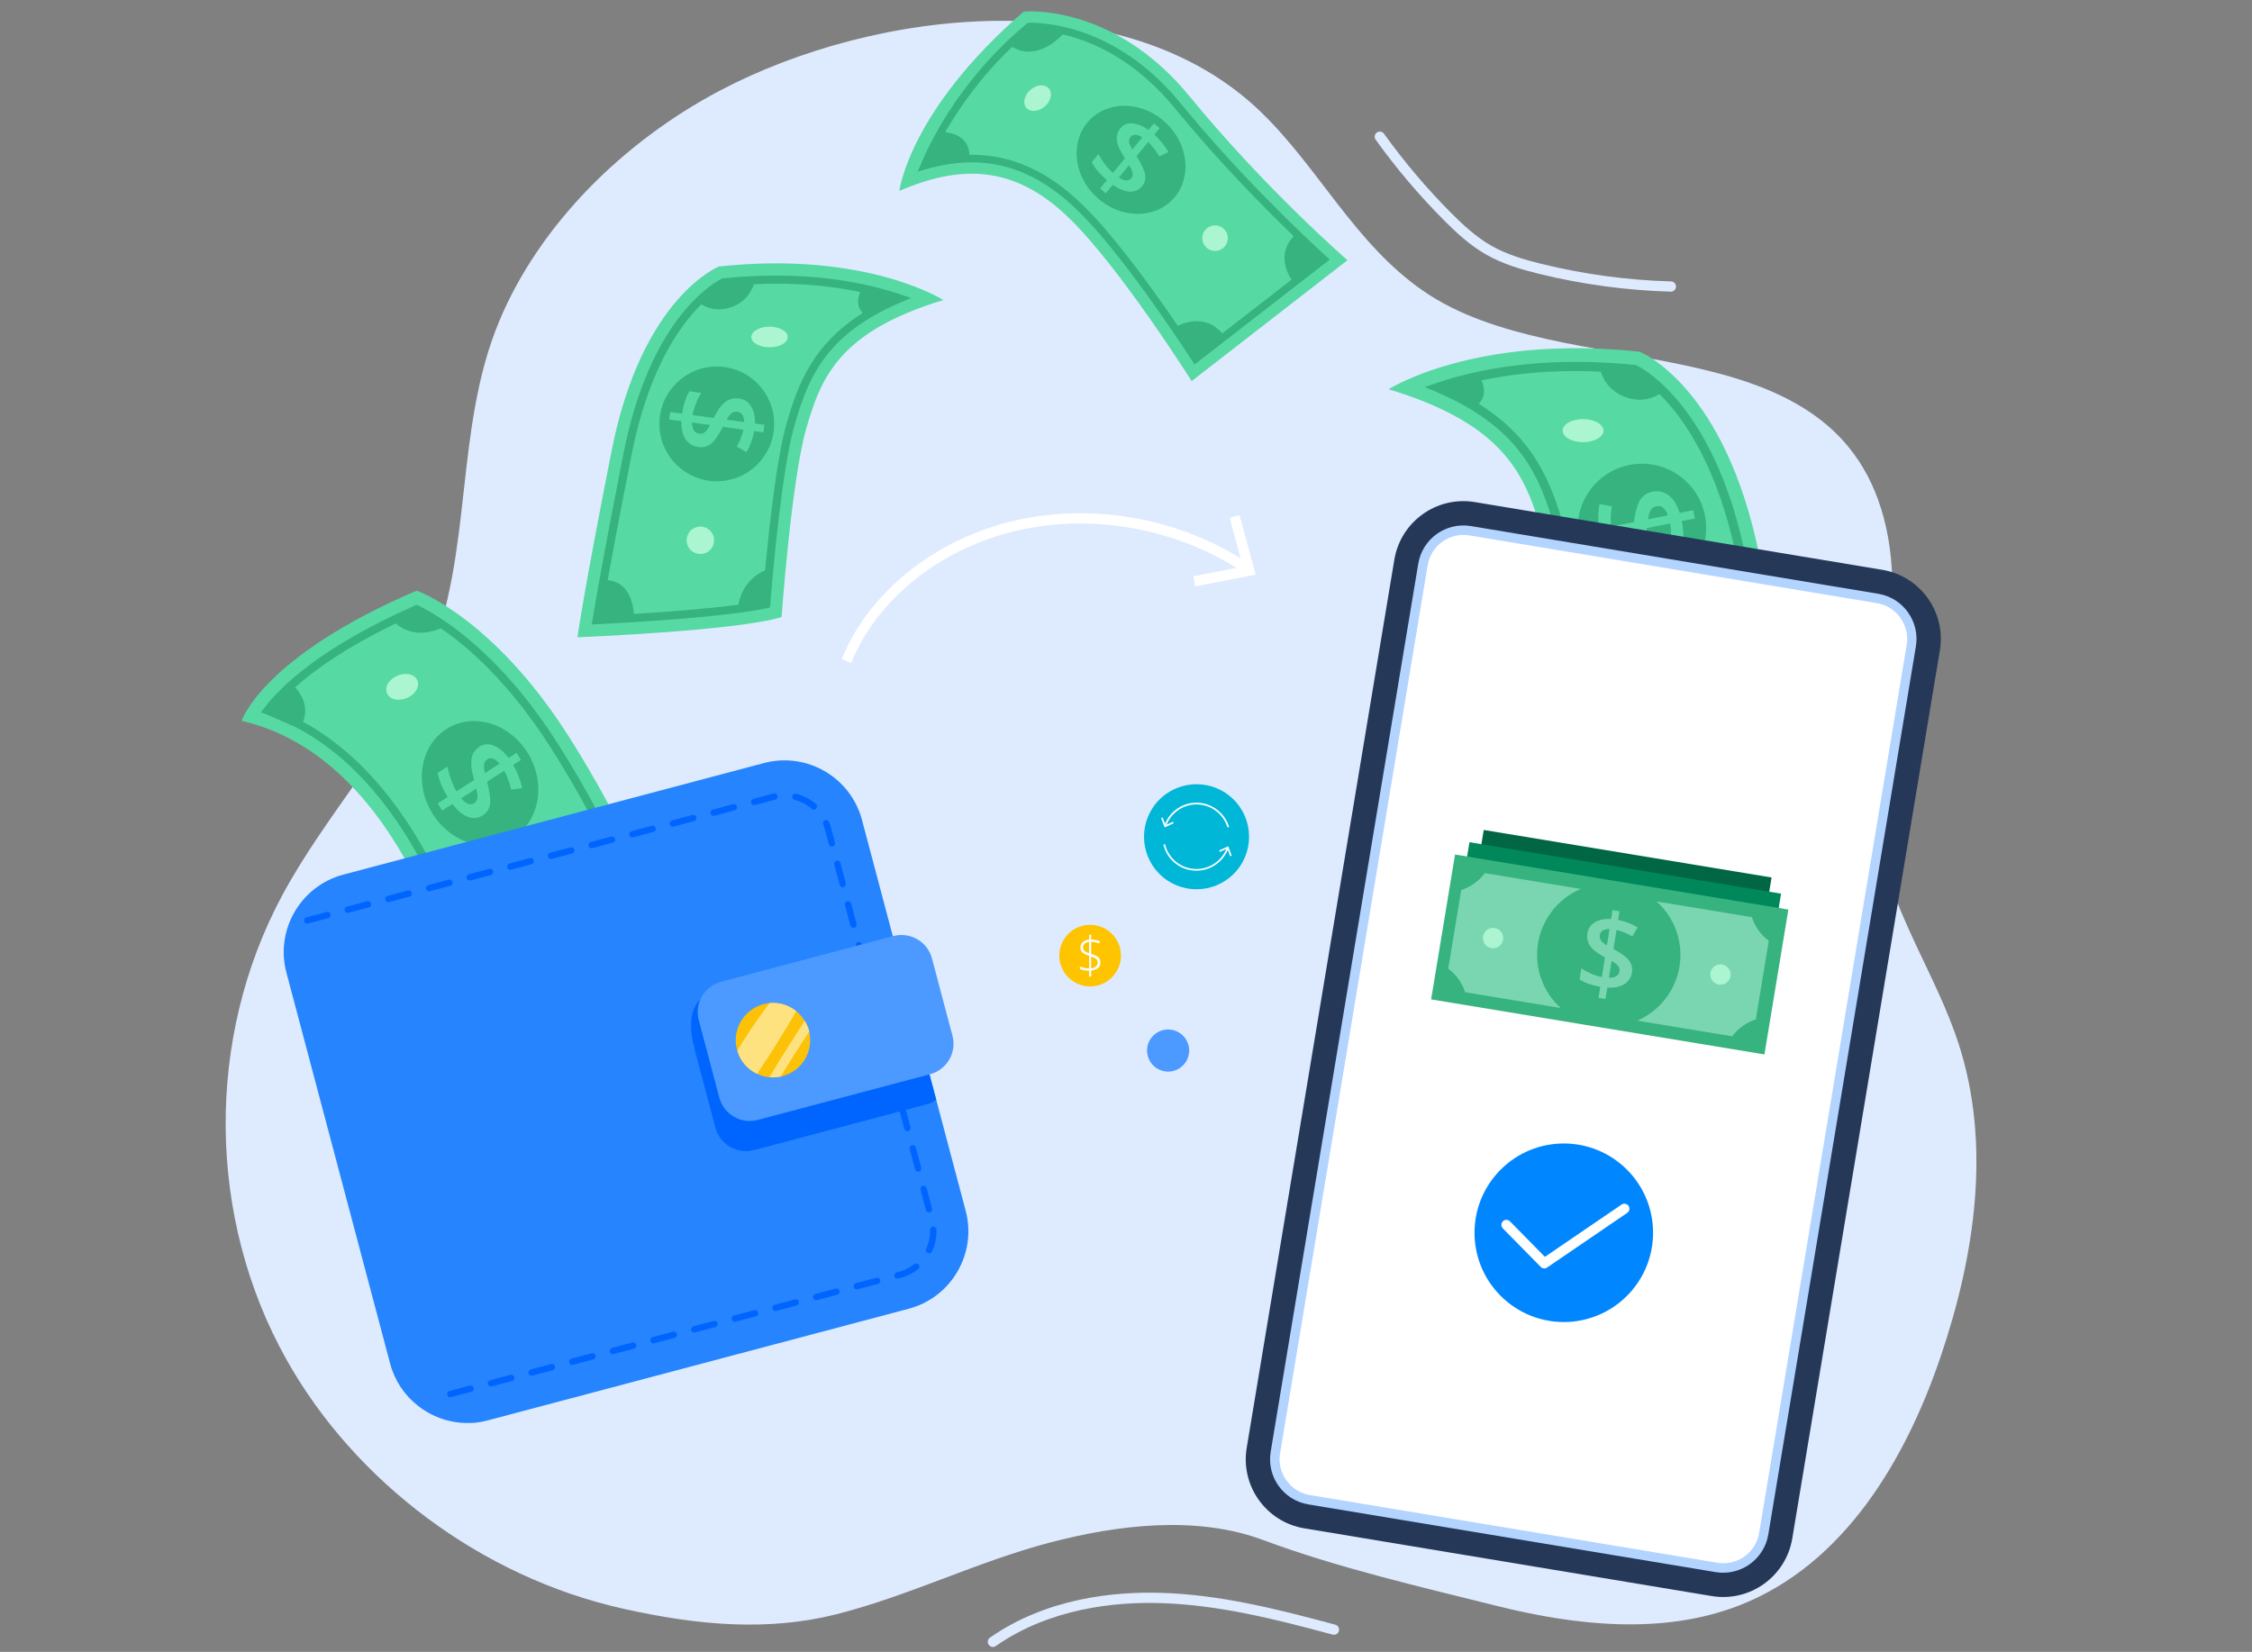 <?xml version="1.0" encoding="utf-8"?>
<!-- Generator: Adobe Illustrator 28.0.0, SVG Export Plug-In . SVG Version: 6.00 Build 0)  -->
<svg version="1.1" id="圖層_1" xmlns="http://www.w3.org/2000/svg" xmlns:xlink="http://www.w3.org/1999/xlink" x="0px" y="0px"
	 viewBox="0 0 4509.2 3307.7" style="enable-background:new 0 0 4509.2 3307.7;" xml:space="preserve">
<rect x="0" y="0" width="4509.2" height="3307.7" fill="#808080" stroke="none"/>
<style type="text/css">
	.st0{display:none;}
	.st1{display:inline;}
	.st2{fill:#E8DED6;}
	.st3{fill:#F9F9F9;}
	.st4{fill:#FF7777;}
	.st5{fill:#FFFFFF;}
	.st6{fill:#31313C;}
	.st7{clip-path:url(#SVGID_00000131360523943173891520000015410554721285016462_);fill:#FFAF3F;}
	.st8{clip-path:url(#SVGID_00000165228376406786222280000014208294916083161527_);}
	.st9{fill:#292929;}
	.st10{clip-path:url(#SVGID_00000172419067483242971550000017898378939707029938_);}
	.st11{clip-path:url(#SVGID_00000072280076953263596150000007361505337249110940_);}
	.st12{clip-path:url(#SVGID_00000090995323555442102070000010095029344454522034_);}
	.st13{clip-path:url(#SVGID_00000081616148562157885070000001595161529633544379_);}
	.st14{clip-path:url(#SVGID_00000175310526604088196890000000725733857501213112_);}
	.st15{clip-path:url(#SVGID_00000132766881664234376480000002703792095193873293_);}
	.st16{clip-path:url(#SVGID_00000105421757331700483750000009765019243345628855_);}
	.st17{clip-path:url(#SVGID_00000053534857049018242000000002651419811345845389_);}
	.st18{clip-path:url(#SVGID_00000008843577501864005500000011616926576123530670_);}
	.st19{clip-path:url(#SVGID_00000158721265125956302890000017192409770435912379_);}
	.st20{clip-path:url(#SVGID_00000028291318760494143820000007070101145817854369_);}
	.st21{fill:#FFAF3F;}
	.st22{fill:#F1EBE6;}
	.st23{fill:#B6D1EF;}
	.st24{fill:#FD9F84;}
	.st25{fill:#DE856A;}
	.st26{fill:#EDECEB;}
	.st27{fill-rule:evenodd;clip-rule:evenodd;fill:#FD9F84;}
	.st28{fill:#DEEBFF;}
	.st29{fill:#EBF2FB;}
	.st30{fill:#57D9A3;}
	.st31{fill:#36B37E;}
	.st32{fill:#ABF5D1;}
	.st33{fill:#2684FF;}
	.st34{fill:#0065FF;}
	.st35{fill:#4C9AFF;}
	.st36{fill:#FCC207;}
	.st37{fill:#FFE280;}
	.st38{fill:#253858;}
	.st39{fill:#B2D4FF;}
	.st40{fill:#006644;}
	.st41{fill:#00875A;}
	.st42{fill:#7AD6B0;}
	.st43{fill:#0087FF;}
	.st44{fill:#00B7D8;}
	.st45{fill:#FFC400;}
</style>
<g id="圖層_2_00000179625061089937509620000013873319744122740399_" class="st0">
	<g class="st1">
		<g>
			<path class="st2" d="M4215.2,3066.6H710.9l-1.1-2.3c-63.1-129.8-111.6-266.8-144.3-407.3c-33.6-144.4-50.6-293.6-50.6-443.2
				c0-263,51.5-518.1,153.1-758.3c48.8-115.4,109.3-226.8,179.6-330.9c69.7-103.2,149.7-200.2,237.9-288.3
				c88.2-88.2,185.2-168.2,288.3-237.9c104.2-70.4,215.5-130.8,330.9-179.6c240.2-101.6,495.3-153.1,758.4-153.1
				c138.7,0,277.1,14.6,411.4,43.5c130.8,28.1,259.1,70,381.4,124.5c120,53.5,235.1,119.6,342.2,196.5
				c106.1,76.2,205.1,163.5,294,259.4c37,39.9,72.7,81.8,106.1,124.6c9.3,11.9,18.5,24,27.4,35.8c2.4,3.2,4.8,6.4,7.2,9.6
				c50.5,68.6,97,141.3,138.2,215.9c1.9,3.5,3.8,7,5.7,10.5c8.7,16,17.3,32.5,25.7,49c37.7,74.4,70.8,152,98.5,230.4
				c73.3,207.8,110.5,425.9,110.5,648.3c0,149.7-17,298.8-50.6,443.2c-32.7,140.4-81.2,277.5-144.3,407.3L4215.2,3066.6z
				 M716,3058.5h3494.2c128.1-264.4,193-548.6,193-844.7c0-221.5-37-438.7-110-645.6c-27.5-78.1-60.5-155.3-98.1-229.4
				c-8.3-16.5-16.9-32.9-25.6-48.8c-1.9-3.5-3.8-7-5.7-10.5c-41-74.4-87.3-146.7-137.6-215.1c-2.4-3.2-4.7-6.4-7.1-9.6
				c-8.8-11.8-18-23.8-27.3-35.7c-33.3-42.6-68.9-84.3-105.7-124c-366.1-394.9-884.8-621.4-1423-621.4
				C1393.3,273.7,523,1144,523,2213.8C522.9,2509.9,587.9,2794,716,3058.5z"/>
		</g>
		<path class="st2" d="M4242.5,2213.8c0,304.3-69.9,592.3-194.6,848.7H548.7C424,2806,354.1,2518.1,354.1,2213.8
			c0-1073.7,870.4-1944.2,1944.2-1944.2c563.5,0,1070.9,239.7,1426,622.7c37,39.9,72.4,81.4,105.9,124.3
			c9.3,11.8,18.4,23.7,27.3,35.8c2.4,3.2,4.8,6.4,7.1,9.6c50.5,68.5,96.6,140.5,137.9,215.5c1.9,3.5,3.8,7,5.7,10.5
			c8.8,16.2,17.3,32.5,25.7,48.9c37.5,74,70.4,150.8,98.3,229.9C4203.6,1769.2,4242.5,1986.9,4242.5,2213.8z"/>
		<ellipse class="st3" cx="1781.8" cy="1617.2" rx="37" ry="37"/>
		<g>
			<rect x="1588.7" y="201.6" class="st4" width="97.2" height="315.2"/>
			<polygon class="st4" points="1637.3,68.3 1524.2,264.2 1750.4,264.2 			"/>
		</g>
		<g>
			<rect x="1850.4" y="310.8" class="st4" width="97.2" height="315.2"/>
			<polygon class="st4" points="1899,177.5 1785.9,373.3 2012,373.3 			"/>
		</g>
		<g>
			<path class="st5" d="M2003.3,595.2c-2.2,0-4.1-1.8-4.1-4.1V468.4c0-2.2,1.8-4.1,4.1-4.1c2.2,0,4.1,1.8,4.1,4.1v122.7
				C2007.4,593.3,2005.6,595.2,2003.3,595.2z"/>
		</g>
		<g>
			<path class="st5" d="M2039.3,682.3c-2.2,0-4.1-1.8-4.1-4.1V529.7c0-2.2,1.8-4.1,4.1-4.1c2.2,0,4.1,1.8,4.1,4.1v148.5
				C2043.3,680.5,2041.5,682.3,2039.3,682.3z"/>
		</g>
		<g>
			<path class="st5" d="M1549.9,451.7c-2.2,0-4.1-1.8-4.1-4.1V299.1c0-2.2,1.8-4.1,4.1-4.1c2.2,0,4.1,1.8,4.1,4.1v148.5
				C1553.9,449.8,1552.1,451.7,1549.9,451.7z"/>
		</g>
		<g>
			<path class="st5" d="M1714.3,587.1c-2.2,0-4.1-1.8-4.1-4.1V373.3c0-2.2,1.8-4.1,4.1-4.1s4.1,1.8,4.1,4.1V583
				C1718.4,585.3,1716.5,587.1,1714.3,587.1z"/>
		</g>
		<g>
			<path class="st3" d="M1124.2,1567.9c-62.7,0-123.6-12.3-180.9-36.5c-55.3-23.4-105-56.9-147.7-99.6s-76.2-92.4-99.6-147.7
				c-24.2-57.3-36.5-118.1-36.5-180.9c0-62.7,12.3-123.6,36.5-180.9c23.4-55.3,56.9-105,99.6-147.7c42.7-42.7,92.4-76.2,147.7-99.6
				c57.3-24.2,118.1-36.5,180.9-36.5s123.6,12.3,180.9,36.5c55.3,23.4,105,56.9,147.7,99.6c42.7,42.7,76.2,92.4,99.6,147.7
				c24.2,57.3,36.5,118.1,36.5,180.9c0,62.7-12.3,123.6-36.5,180.9c-23.4,55.3-56.9,105-99.6,147.7s-92.4,76.2-147.7,99.6
				C1247.8,1555.6,1187,1567.9,1124.2,1567.9z M1124.2,644.5c-252.9,0-458.7,205.8-458.7,458.7s205.8,458.7,458.7,458.7
				s458.7-205.8,458.7-458.7S1377.2,644.5,1124.2,644.5z"/>
		</g>
		<circle class="st3" cx="1075.3" cy="1054.3" r="444.3"/>
		<g>
			<g>
				
					<ellipse transform="matrix(0.707 -0.707 0.707 0.707 -489.703 494.431)" class="st5" cx="352" cy="838.3" rx="216.4" ry="216.4"/>
				<path class="st6" d="M394.5,1013.1c-0.9,0-1.8-0.6-2-1.6l-7.9-34c-0.3-1.1,0.4-2.2,1.6-2.5c1.1-0.3,2.2,0.4,2.5,1.6l7.9,34
					c0.3,1.1-0.4,2.2-1.6,2.5C394.8,1013,394.7,1013.1,394.5,1013.1z"/>
				<path class="st6" d="M323.8,707.9c-0.9,0-1.8-0.6-2-1.6l-7.9-34c-0.3-1.1,0.4-2.2,1.6-2.5c1.1-0.3,2.2,0.4,2.5,1.6l7.9,34
					c0.3,1.1-0.4,2.2-1.6,2.5C324.1,707.9,323.9,707.9,323.8,707.9z"/>
				<path class="st6" d="M183.3,881.3c-0.9,0-1.8-0.6-2-1.6c-0.3-1.1,0.4-2.2,1.6-2.5l34-7.9c1.1-0.3,2.2,0.4,2.5,1.6
					c0.3,1.1-0.4,2.2-1.6,2.5l-34,7.9C183.6,881.3,183.4,881.3,183.3,881.3z"/>
				<path class="st6" d="M492.3,809.7c-0.9,0-1.8-0.6-2-1.6c-0.3-1.1,0.4-2.2,1.6-2.5l34-7.9c1.1-0.3,2.2,0.4,2.5,1.6
					c0.3,1.1-0.4,2.2-1.6,2.5l-34,7.9C492.6,809.7,492.4,809.7,492.3,809.7z"/>
				<path class="st6" d="M221.5,956.6c-0.6,0-1.2-0.2-1.6-0.7c-0.7-0.9-0.7-2.2,0.2-2.9l26.4-22.8c0.9-0.8,2.2-0.7,2.9,0.2
					s0.7,2.2-0.2,2.9l-26.4,22.8C222.4,956.4,222,956.6,221.5,956.6z"/>
				<path class="st6" d="M461.6,749.4c-0.6,0-1.2-0.2-1.6-0.7c-0.7-0.9-0.7-2.2,0.2-2.9l26.4-22.8c0.9-0.7,2.2-0.7,2.9,0.2
					c0.7,0.9,0.7,2.2-0.2,2.9L463,748.9C462.6,749.2,462.1,749.4,461.6,749.4z"/>
				<path class="st6" d="M295,1007.1c-0.2,0-0.5,0-0.7-0.1c-1.1-0.4-1.6-1.6-1.2-2.7l11.9-32.8c0.4-1.1,1.6-1.6,2.7-1.2
					c1.1,0.4,1.6,1.6,1.2,2.7l-11.9,32.8C296.6,1006.6,295.8,1007.1,295,1007.1z"/>
				<path class="st6" d="M402.7,708.8c-0.2,0-0.5,0-0.7-0.1c-1.1-0.4-1.6-1.6-1.2-2.7l11.9-32.8c0.4-1.1,1.6-1.6,2.7-1.2
					c1.1,0.4,1.6,1.6,1.2,2.7l-11.9,32.8C404.4,708.3,403.6,708.8,402.7,708.8z"/>
				<path class="st6" d="M477.6,969.1c-0.5,0-1.1-0.2-1.5-0.6l-24.3-25.1c-0.8-0.8-0.8-2.1,0-2.9c0.8-0.8,2.1-0.8,2.9,0l24.3,25.1
					c0.8,0.8,0.8,2.1,0,2.9C478.7,968.9,478.1,969.1,477.6,969.1z"/>
				<path class="st6" d="M221.4,795.4c-0.2,0-0.5,0-0.7-0.1l-33-11.4c-1.1-0.4-1.7-1.6-1.3-2.6c0.4-1.1,1.6-1.7,2.6-1.3l33,11.4
					c1.1,0.4,1.7,1.6,1.3,2.6C223.1,794.8,222.3,795.4,221.4,795.4z"/>
				<path class="st6" d="M521.1,899.2c-0.2,0-0.5,0-0.7-0.1l-33-11.4c-1.1-0.4-1.7-1.6-1.3-2.6c0.4-1.1,1.6-1.7,2.6-1.3l33,11.4
					c1.1,0.4,1.7,1.6,1.3,2.6C522.8,898.6,522,899.2,521.1,899.2z"/>
				<path class="st4" d="M169.2,709.2c-1.5,2.1-3.5,5.1-5.7,8.7c-11.4,18.3-17.8,34.5-21.1,43.6c-4.3,11.9-7.5,24.3-9.7,36.9
					c-5.2,29.6-4.3,59.7,2.6,89.2c6.9,29.5,19.3,56.9,37,81.2c17.1,23.5,38.3,43.3,63,58.7c24.8,15.4,51.8,25.8,80.5,30.8
					c29.6,5.2,59.7,4.3,89.2-2.6s56.9-19.3,81.2-37c23.5-17.1,43.3-38.3,58.7-63c15.4-24.8,25.8-51.8,30.8-80.5
					c5.2-29.6,4.3-59.7-2.6-89.2c-6.9-29.5-19.3-56.9-37-81.2c-17.1-23.5-38.3-43.3-63-58.7c-3.1-1.9-6.2-3.7-9.3-5.5L439.9,629
					c-15.2-6.3-31-10.9-47.3-13.7c-29.6-5.2-59.7-4.3-89.2,2.6c-29.5,6.9-56.9,19.3-81.2,37c-11.6,8.4-20.6,16.6-26.9,23
					c-4,4-7.3,7.6-9.7,10.4C180.1,695.3,174.6,702.2,169.2,709.2z M553.8,871.5c-4.5,25.8-13.8,50.2-27.7,72.5s-31.7,41.5-52.9,56.8
					c-21.9,15.9-46.6,27.1-73.2,33.3c-26.6,6.2-53.7,7-80.4,2.3c-25.8-4.5-50.2-13.8-72.5-27.7s-41.4-31.7-56.8-52.9
					c-15.9-21.9-27.1-46.6-33.3-73.2c-6.2-26.6-7-53.7-2.3-80.4c4.5-25.8,13.8-50.2,27.7-72.5s31.7-41.4,52.9-56.8
					c21.9-15.9,46.6-27.1,73.2-33.3s53.7-7,80.4-2.3c25.8,4.5,50.2,13.8,72.5,27.7s41.5,31.7,56.8,52.9
					c15.9,21.9,27.1,46.6,33.3,73.2C557.7,817.7,558.4,844.8,553.8,871.5z"/>
				<g>
					<path class="st6" d="M503.3,780.4L503.3,780.4c-0.4-1-1.5-1.6-2.5-1.2L349,829.4c-1.1,0.3-1.6,1.5-1.3,2.5l2.5,7.3
						c0.4,1.1,1.5,1.6,2.6,1.2L502,782.9C503.2,782.5,503.7,781.4,503.3,780.4z"/>
				</g>
				<g>
					<path class="st4" d="M246.1,708.6L246.1,708.6c-0.8,0.7-0.9,1.9-0.3,2.8l98.3,131.1c0.7,0.9,4.8-6.3,5.7-7l5.9-5
						c0.9-0.7-2.6-0.5-3.3-1.3L248.9,708.7C248.1,708,246.9,707.9,246.1,708.6z"/>
				</g>
				<g>
					
						<ellipse transform="matrix(0.521 -0.853 0.853 0.521 -547.09 698.678)" class="st6" cx="349.1" cy="836.9" rx="19.6" ry="19.6"/>
				</g>
			</g>
			<g>
				<path class="st4" d="M369.2,1097.3c-134.2,0-243.3-109.2-243.3-243.3S235,610.6,369.2,610.6s243.3,109.2,243.3,243.3
					S503.3,1097.3,369.2,1097.3z M369.2,619.2c-129.5,0-234.8,105.3-234.8,234.8s105.3,234.8,234.8,234.8S604,983.5,604,854
					S498.6,619.2,369.2,619.2z"/>
			</g>
		</g>
		<g>
			<circle class="st3" cx="362.5" cy="2473.1" r="220.1"/>
			<path class="st4" d="M362.5,2473.1L262,2261.3c0,0-163.2,46.9-132.4,234.8L362.5,2473.1z"/>
		</g>
		<circle class="st2" cx="4288.7" cy="2785.5" r="46.2"/>
		<circle class="st2" cx="2429" cy="134.3" r="34.1"/>
		<g>
			
				<rect x="3288.3" y="774" transform="matrix(0.952 -0.305 0.305 0.952 -80.019 1062.956)" class="st3" width="135.8" height="26.3"/>
			
				<rect x="3343.1" y="719.1" transform="matrix(0.952 -0.305 0.305 0.952 -79.978 1062.949)" class="st3" width="26.3" height="135.8"/>
		</g>
		
			<ellipse transform="matrix(0.999 -5.530037e-02 5.530037e-02 0.999 -62.012 8.175)" class="st2" cx="116.7" cy="1124.6" rx="35.6" ry="35.6"/>
		<g>
			<path class="st2" d="M844.1,483.8c-40.7,0-73.9-33.1-73.9-73.9c0-40.7,33.1-73.9,73.9-73.9c40.7,0,73.9,33.1,73.9,73.9
				S884.8,483.8,844.1,483.8z M844.1,344.2c-36.3,0-65.8,29.5-65.8,65.8s29.5,65.8,65.8,65.8s65.8-29.5,65.8-65.8
				C909.8,373.7,880.3,344.2,844.1,344.2z"/>
		</g>
		<g>
			
				<rect x="46.5" y="1852.2" transform="matrix(0.952 -0.305 0.305 0.952 -564.385 124.134)" class="st2" width="135.8" height="26.3"/>
			
				<rect x="101.3" y="1797.5" transform="matrix(0.952 -0.305 0.305 0.952 -564.391 124.128)" class="st2" width="26.3" height="135.8"/>
		</g>
		<g>
			<g>
				<path class="st2" d="M1194.7,1355.6c-2.2,0-4.1-1.8-4.1-4.1v-122.7c0-2.2,1.8-4.1,4.1-4.1c2.2,0,4.1,1.8,4.1,4.1v122.7
					C1198.8,1353.8,1197,1355.6,1194.7,1355.6z"/>
			</g>
			<g>
				<path class="st2" d="M1230.7,1442.8c-2.2,0-4.1-1.8-4.1-4.1v-148.5c0-2.2,1.8-4.1,4.1-4.1c2.2,0,4.1,1.8,4.1,4.1v148.5
					C1234.7,1441,1232.9,1442.8,1230.7,1442.8z"/>
			</g>
			<g>
				<path class="st2" d="M905.7,1347.5c-2.2,0-4.1-1.8-4.1-4.1v-209.7c0-2.2,1.8-4.1,4.1-4.1c2.2,0,4.1,1.8,4.1,4.1v209.7
					C909.8,1345.7,908,1347.5,905.7,1347.5z"/>
			</g>
		</g>
		<g>
			<g>
				<g>
					<defs>
						<path id="SVGID_1_" d="M1119.9,802v-18l-24.3-3.4l-88.2,1.2c-118,12-211.8,115.1-211.8,236.3s92.1,224.3,210.1,236.3l89.1,0.9
							l25.1-17.7c84.5-38.7,143.9-122.2,143.9-219.5C1263.8,920.7,1204.4,837.3,1119.9,802z"/>
					</defs>
					<clipPath id="SVGID_00000163776931625002329940000013770472805674507688_">
						<use xlink:href="#SVGID_1_"  style="overflow:visible;"/>
					</clipPath>
					<path style="clip-path:url(#SVGID_00000163776931625002329940000013770472805674507688_);fill:#FFAF3F;" d="M1119.9,802v-18
						l-24.3-3.4l-88.2,1.2c-118,12-211.8,115.1-211.8,236.3s92.1,224.3,210.1,236.3l89.1,0.9l25.1-17.7
						c84.5-38.7,143.9-122.2,143.9-219.5C1263.8,920.7,1204.4,837.3,1119.9,802z"/>
				</g>
				<g>
					<defs>
						<path id="SVGID_00000003093145875973427010000015279465721036244909_" d="M1119.9,802v-18l-24.3-3.4l-88.2,1.2
							c-118,12-211.8,115.1-211.8,236.3s92.1,224.3,210.1,236.3l89.1,0.9l25.1-17.7c84.5-38.7,143.9-122.2,143.9-219.5
							C1263.8,920.7,1204.4,837.3,1119.9,802z"/>
					</defs>
					<clipPath id="SVGID_00000176741155769286516670000006194553247843340442_">
						<use xlink:href="#SVGID_00000003093145875973427010000015279465721036244909_"  style="overflow:visible;"/>
					</clipPath>
					<g style="clip-path:url(#SVGID_00000176741155769286516670000006194553247843340442_);">
						<path class="st9" d="M1315.1,840.4H731.9c-2.4,0-4.3-1.9-4.3-4.3c0-2.4,1.9-4.3,4.3-4.3h583.2c2.4,0,4.3,1.9,4.3,4.3
							C1319.3,838.5,1317.4,840.4,1315.1,840.4z"/>
					</g>
				</g>
				<g>
					<defs>
						<path id="SVGID_00000073691523456826559320000004106724173197206925_" d="M1119.9,802v-18l-24.3-3.4l-88.2,1.2
							c-118,12-211.8,115.1-211.8,236.3s92.1,224.3,210.1,236.3l89.1,0.9l25.1-17.7c84.5-38.7,143.9-122.2,143.9-219.5
							C1263.8,920.7,1204.4,837.3,1119.9,802z"/>
					</defs>
					<clipPath id="SVGID_00000109727148101569893820000009890351346327697082_">
						<use xlink:href="#SVGID_00000073691523456826559320000004106724173197206925_"  style="overflow:visible;"/>
					</clipPath>
					<g style="clip-path:url(#SVGID_00000109727148101569893820000009890351346327697082_);">
						<path class="st9" d="M1344.4,800.5H761.3c-2.4,0-4.3-1.9-4.3-4.3c0-2.4,1.9-4.3,4.3-4.3h583.2c2.4,0,4.3,1.9,4.3,4.3
							C1348.7,798.6,1346.8,800.5,1344.4,800.5z"/>
					</g>
				</g>
				<g>
					<defs>
						<path id="SVGID_00000124843582403629717330000014935941067025696938_" d="M1119.9,802v-18l-24.3-3.4l-88.2,1.2
							c-118,12-211.8,115.1-211.8,236.3s92.1,224.3,210.1,236.3l89.1,0.9l25.1-17.7c84.5-38.7,143.9-122.2,143.9-219.5
							C1263.8,920.7,1204.4,837.3,1119.9,802z"/>
					</defs>
					<clipPath id="SVGID_00000055690448440720467230000012212557455008636295_">
						<use xlink:href="#SVGID_00000124843582403629717330000014935941067025696938_"  style="overflow:visible;"/>
					</clipPath>
					<g style="clip-path:url(#SVGID_00000055690448440720467230000012212557455008636295_);">
						<path class="st9" d="M1315.1,880.3H731.9c-2.4,0-4.3-1.9-4.3-4.3c0-2.4,1.9-4.3,4.3-4.3h583.2c2.4,0,4.3,1.9,4.3,4.3
							C1319.3,878.4,1317.4,880.3,1315.1,880.3z"/>
					</g>
				</g>
				<g>
					<defs>
						<path id="SVGID_00000006703821849568789910000000489979918696771258_" d="M1119.9,802v-18l-24.3-3.4l-88.2,1.2
							c-118,12-211.8,115.1-211.8,236.3s92.1,224.3,210.1,236.3l89.1,0.9l25.1-17.7c84.5-38.7,143.9-122.2,143.9-219.5
							C1263.8,920.7,1204.4,837.3,1119.9,802z"/>
					</defs>
					<clipPath id="SVGID_00000002354544865529510840000015548761492651235735_">
						<use xlink:href="#SVGID_00000006703821849568789910000000489979918696771258_"  style="overflow:visible;"/>
					</clipPath>
					<g style="clip-path:url(#SVGID_00000002354544865529510840000015548761492651235735_);">
						<path class="st9" d="M1315.1,920.1H731.9c-2.4,0-4.3-1.9-4.3-4.3c0-2.4,1.9-4.3,4.3-4.3h583.2c2.4,0,4.3,1.9,4.3,4.3
							C1319.3,918.2,1317.4,920.1,1315.1,920.1z"/>
					</g>
				</g>
				<g>
					<defs>
						<path id="SVGID_00000141453442838987266600000000866291707477940384_" d="M1119.9,802v-18l-24.3-3.4l-88.2,1.2
							c-118,12-211.8,115.1-211.8,236.3s92.1,224.3,210.1,236.3l89.1,0.9l25.1-17.7c84.5-38.7,143.9-122.2,143.9-219.5
							C1263.8,920.7,1204.4,837.3,1119.9,802z"/>
					</defs>
					<clipPath id="SVGID_00000085944243230973147350000002232949933414933170_">
						<use xlink:href="#SVGID_00000141453442838987266600000000866291707477940384_"  style="overflow:visible;"/>
					</clipPath>
					<g style="clip-path:url(#SVGID_00000085944243230973147350000002232949933414933170_);">
						<path class="st9" d="M1315.1,960H731.9c-2.4,0-4.3-1.9-4.3-4.3c0-2.4,1.9-4.3,4.3-4.3h583.2c2.4,0,4.3,1.9,4.3,4.3
							C1319.3,958.1,1317.4,960,1315.1,960z"/>
					</g>
				</g>
				<g>
					<defs>
						<path id="SVGID_00000128450428898219976260000011921556301330848434_" d="M1119.9,802v-18l-24.3-3.4l-88.2,1.2
							c-118,12-211.8,115.1-211.8,236.3s92.1,224.3,210.1,236.3l89.1,0.9l25.1-17.7c84.5-38.7,143.9-122.2,143.9-219.5
							C1263.8,920.7,1204.4,837.3,1119.9,802z"/>
					</defs>
					<clipPath id="SVGID_00000047055323271405362620000002517902450476414880_">
						<use xlink:href="#SVGID_00000128450428898219976260000011921556301330848434_"  style="overflow:visible;"/>
					</clipPath>
					<g style="clip-path:url(#SVGID_00000047055323271405362620000002517902450476414880_);">
						<path class="st9" d="M1315.1,999.9H731.9c-2.4,0-4.3-1.9-4.3-4.3c0-2.4,1.9-4.3,4.3-4.3h583.2c2.4,0,4.3,1.9,4.3,4.3
							C1319.3,998,1317.4,999.9,1315.1,999.9z"/>
					</g>
				</g>
				<g>
					<defs>
						<path id="SVGID_00000008128731542773448710000002910644363758077076_" d="M1119.9,802v-18l-24.3-3.4l-88.2,1.2
							c-118,12-211.8,115.1-211.8,236.3s92.1,224.3,210.1,236.3l89.1,0.9l25.1-17.7c84.5-38.7,143.9-122.2,143.9-219.5
							C1263.8,920.7,1204.4,837.3,1119.9,802z"/>
					</defs>
					<clipPath id="SVGID_00000112630963259237374280000009541720376674689694_">
						<use xlink:href="#SVGID_00000008128731542773448710000002910644363758077076_"  style="overflow:visible;"/>
					</clipPath>
					<g style="clip-path:url(#SVGID_00000112630963259237374280000009541720376674689694_);">
						<path class="st9" d="M1315.1,1039.7H731.9c-2.4,0-4.3-1.9-4.3-4.3s1.9-4.3,4.3-4.3h583.2c2.4,0,4.3,1.9,4.3,4.3
							C1319.3,1037.8,1317.4,1039.7,1315.1,1039.7z"/>
					</g>
				</g>
				<g>
					<defs>
						<path id="SVGID_00000084490520996146372510000003999817685491936424_" d="M1119.9,802v-18l-24.3-3.4l-88.2,1.2
							c-118,12-211.8,115.1-211.8,236.3s92.1,224.3,210.1,236.3l89.1,0.9l25.1-17.7c84.5-38.7,143.9-122.2,143.9-219.5
							C1263.8,920.7,1204.4,837.3,1119.9,802z"/>
					</defs>
					<clipPath id="SVGID_00000147182049788943181620000011437770583039883956_">
						<use xlink:href="#SVGID_00000084490520996146372510000003999817685491936424_"  style="overflow:visible;"/>
					</clipPath>
					<g style="clip-path:url(#SVGID_00000147182049788943181620000011437770583039883956_);">
						<path class="st9" d="M1315.1,1079.6H731.9c-2.4,0-4.3-1.9-4.3-4.3s1.9-4.3,4.3-4.3h583.2c2.4,0,4.3,1.9,4.3,4.3
							S1317.4,1079.6,1315.1,1079.6z"/>
					</g>
				</g>
				<g>
					<defs>
						<path id="SVGID_00000173875100387010489390000009588896227744965526_" d="M1119.9,802v-18l-24.3-3.4l-88.2,1.2
							c-118,12-211.8,115.1-211.8,236.3s92.1,224.3,210.1,236.3l89.1,0.9l25.1-17.7c84.5-38.7,143.9-122.2,143.9-219.5
							C1263.8,920.7,1204.4,837.3,1119.9,802z"/>
					</defs>
					<clipPath id="SVGID_00000100384933169905469960000007573557073061798545_">
						<use xlink:href="#SVGID_00000173875100387010489390000009588896227744965526_"  style="overflow:visible;"/>
					</clipPath>
					<g style="clip-path:url(#SVGID_00000100384933169905469960000007573557073061798545_);">
						<path class="st9" d="M1315.1,1119.5H731.9c-2.4,0-4.3-1.9-4.3-4.3s1.9-4.3,4.3-4.3h583.2c2.4,0,4.3,1.9,4.3,4.3
							C1319.3,1117.6,1317.4,1119.5,1315.1,1119.5z"/>
					</g>
				</g>
				<g>
					<defs>
						<path id="SVGID_00000049215404610111823340000004301690505081287859_" d="M1119.9,802v-18l-24.3-3.4l-88.2,1.2
							c-118,12-211.8,115.1-211.8,236.3s92.1,224.3,210.1,236.3l89.1,0.9l25.1-17.7c84.5-38.7,143.9-122.2,143.9-219.5
							C1263.8,920.7,1204.4,837.3,1119.9,802z"/>
					</defs>
					<clipPath id="SVGID_00000116206208661304265640000014430189420275846558_">
						<use xlink:href="#SVGID_00000049215404610111823340000004301690505081287859_"  style="overflow:visible;"/>
					</clipPath>
					<g style="clip-path:url(#SVGID_00000116206208661304265640000014430189420275846558_);">
						<path class="st9" d="M1315.1,1159.3H731.9c-2.4,0-4.3-1.9-4.3-4.3s1.9-4.3,4.3-4.3h583.2c2.4,0,4.3,1.9,4.3,4.3
							C1319.3,1157.4,1317.4,1159.3,1315.1,1159.3z"/>
					</g>
				</g>
				<g>
					<defs>
						<path id="SVGID_00000181786667211525677200000001219363485763496850_" d="M1119.9,802v-18l-24.3-3.4l-88.2,1.2
							c-118,12-211.8,115.1-211.8,236.3s92.1,224.3,210.1,236.3l89.1,0.9l25.1-17.7c84.5-38.7,143.9-122.2,143.9-219.5
							C1263.8,920.7,1204.4,837.3,1119.9,802z"/>
					</defs>
					<clipPath id="SVGID_00000065797156691088469920000007646033653034469814_">
						<use xlink:href="#SVGID_00000181786667211525677200000001219363485763496850_"  style="overflow:visible;"/>
					</clipPath>
					<g style="clip-path:url(#SVGID_00000065797156691088469920000007646033653034469814_);">
						<path class="st9" d="M1315.1,1199.2H731.9c-2.4,0-4.3-1.9-4.3-4.3s1.9-4.3,4.3-4.3h583.2c2.4,0,4.3,1.9,4.3,4.3
							S1317.4,1199.2,1315.1,1199.2z"/>
					</g>
				</g>
				<g>
					<defs>
						<path id="SVGID_00000019648326432115309010000004619949249041958321_" d="M1119.9,802v-18l-24.3-3.4l-88.2,1.2
							c-118,12-211.8,115.1-211.8,236.3s92.1,224.3,210.1,236.3l89.1,0.9l25.1-17.7c84.5-38.7,143.9-122.2,143.9-219.5
							C1263.8,920.7,1204.4,837.3,1119.9,802z"/>
					</defs>
					<clipPath id="SVGID_00000090284302211175769580000007995368117234483898_">
						<use xlink:href="#SVGID_00000019648326432115309010000004619949249041958321_"  style="overflow:visible;"/>
					</clipPath>
					<g style="clip-path:url(#SVGID_00000090284302211175769580000007995368117234483898_);">
						<path class="st9" d="M1315.1,1239.1H731.9c-2.4,0-4.3-1.9-4.3-4.3s1.9-4.3,4.3-4.3h583.2c2.4,0,4.3,1.9,4.3,4.3
							C1319.3,1237.2,1317.4,1239.1,1315.1,1239.1z"/>
					</g>
				</g>
			</g>
			
				<ellipse transform="matrix(0.707 -0.707 0.707 0.707 -399.162 1076.771)" class="st21" cx="1100.2" cy="1020.2" rx="236.2" ry="236.2"/>
			<g>
				<path class="st9" d="M954.4,1210.3c-0.9,0-1.8-0.3-2.6-0.9c-58.5-45.9-92-114.9-92-189.2c0-132.6,107.9-240.4,240.4-240.4
					c53.6,0,104.2,17.2,146.6,49.8c1.9,1.4,2.2,4.1,0.8,6c-1.4,1.9-4.1,2.2-6,0.8c-40.8-31.4-89.7-48.1-141.4-48.1
					c-127.9,0-231.9,104-231.9,231.9c0,71.6,32.3,138.1,88.7,182.5c1.9,1.5,2.2,4.1,0.7,6C956.9,1209.7,955.7,1210.3,954.4,1210.3z"
					/>
			</g>
			<g>
				<g>
					<path class="st9" d="M1091.5,886.4h18.5l2.6,2.6v21.4l6.6,7.7c14.3,2.4,27.3,7.7,37.6,15.4l0.5,3.7l-10.1,14.6l-3.7,0.5
						c-12.4-9.3-27.3-14-42.9-14c-22.2,0-33.6,8.5-33.6,24.9c0,17.2,10.3,24.1,36,26.5c36.8,3.4,60.4,20.1,60.4,50
						c0,24.6-17.2,42.9-44.5,49l-6.4,7.7v20.9l-2.6,2.6h-18.5l-2.6-2.6v-20.1l-6.9-7.9c-16.4-2.1-29.9-7.4-42.9-16.9l-0.8-3.4
						l10.1-15.4l3.4-0.8c15.1,10.6,30.7,16.2,48.2,16.2c24.6,0,39.7-10.3,39.7-28.9c0-17.2-12.7-25.7-40-27.8
						c-36.5-2.6-56.7-18.8-56.7-47.4c0-23.6,14.6-40.2,39.7-46.1l6.1-7.7v-22L1091.5,886.4z"/>
				</g>
			</g>
			<g>
				<path class="st9" d="M1100.2,1221c-110.7,0-200.8-90.1-200.8-200.8s90.1-200.8,200.8-200.8s200.8,90.1,200.8,200.8
					S1210.9,1221,1100.2,1221z M1100.2,827.9c-106,0-192.3,86.3-192.3,192.3s86.3,192.3,192.3,192.3s192.3-86.3,192.3-192.3
					S1206.2,827.9,1100.2,827.9z"/>
			</g>
		</g>
		<rect x="3761.9" y="1486.8" class="st3" width="197.6" height="1000"/>
		<rect x="3761.9" y="1486.8" class="st22" width="197.6" height="524.7"/>
		<rect x="3347.8" y="1535.6" class="st3" width="197.6" height="951.2"/>
		<rect x="3347.8" y="1535.6" class="st22" width="197.6" height="222.3"/>
		<rect x="2926.6" y="1626.5" class="st5" width="197.6" height="857"/>
		<rect x="2926.6" y="1626.5" class="st22" width="197.6" height="426.5"/>
		<rect x="2514.9" y="1780.1" class="st5" width="197.6" height="702.6"/>
		<rect x="2514.9" y="1780.1" class="st23" width="197.6" height="472.1"/>
		<rect x="2098.4" y="1621.7" class="st5" width="197.6" height="859.5"/>
		<rect x="2098.4" y="1621.7" class="st22" width="197.6" height="426.6"/>
		<g>
			<path class="st3" d="M1173.9,3056.4c0,0,71.6-558.8,475.5-861c473.3-354.1,967.5-392.8,1637.7-155.3
				c704.7,249.7,700.4,1016.3,700.4,1016.3H1173.9z"/>
			<g>
				<path class="st9" d="M2225.3,1233.6c0,0-44.5-513.8,269.1-551.5S2772,899.7,2772,899.7l-114.5,357.9L2225.3,1233.6z"/>
				<g>
					<polygon class="st24" points="2898.3,1412.2 2838,2111.9 2329,2060.4 2343.5,1866.4 2363.1,1602.9 2369.8,1513.9 					"/>
					<path class="st25" d="M2765.4,1675.7c-91.7,118.6-424.1,219.4-424.1,219.4l24.1-326C2536.9,1553,2826.5,1596.7,2765.4,1675.7z"
						/>
				</g>
				<path class="st24" d="M2439.1,822.2c0,0-170.7,67.8-248.8,596.6c-88.5,599.5,600.7,264.8,600.7,264.8s259.6-539.9,189.1-646.6
					C2909.7,930.4,2670.9,715.3,2439.1,822.2z"/>
				<g>
					<path class="st9" d="M2306.7,1373c1.2,0.1,2.5-0.2,3.7-0.9c2.5-1.7,3.1-5.1,1.4-7.6c-10.3-15.1-20.5-40.6-22.4-55.6
						c-1-7.8,2.4-15.5,8.7-20.1l57.3-34c1.4-0.8,2.3-2.2,2.6-3.7l17-96.1c0.5-3-1.5-5.8-4.4-6.3c-3-0.5-5.8,1.5-6.3,4.4l-16.6,93.7
						l-55.4,32.9c-0.1,0.1-0.3,0.2-0.4,0.3c-9.7,6.9-14.7,18.6-13.3,30.4c2.1,16.8,12.9,43.9,24.2,60.4
						C2303.7,1372.1,2305.2,1372.9,2306.7,1373z"/>
				</g>
				
					<ellipse transform="matrix(0.251 -0.968 0.968 0.251 682.583 3336.209)" class="st9" cx="2496.4" cy="1227.2" rx="34.3" ry="20.8"/>
				<path class="st9" d="M2289.5,1173.7c-4.7,18.3-17.6,30.8-28.7,28c-11.1-2.9-16.3-20.1-11.5-38.4s17.6-30.8,28.7-28
					C2289.1,1138.2,2294.2,1155.4,2289.5,1173.7z"/>
				<g>
					<path class="st9" d="M2618.6,1184.3c1.3,0.1,2.7-0.2,3.9-1.1c2.4-1.8,2.9-5.2,1.1-7.6c-51-67.6-139.7-78-143.4-78.4
						c-3-0.3-5.7,1.8-6,4.8s1.8,5.7,4.8,6c0.9,0.1,87.8,10.4,136,74.2C2615.8,1183.4,2617.2,1184.1,2618.6,1184.3z"/>
				</g>
				<path class="st9" d="M2862.2,1035.6c0,0-191.7,380.6-17.7,466.6L2861,1634c0,0,556.1-347.9,230.6-727.5
					C2927.2,714.8,2862.2,1035.6,2862.2,1035.6z"/>
				<g>
					<path class="st9" d="M2347.9,1096.4c2.6,0.3,5.2-1.4,5.9-4c0.8-2.9-1-5.9-3.9-6.6c-1.6-0.4-40-10.3-58.5-7.2
						c-3,0.5-5,3.3-4.5,6.3s3.3,5,6.3,4.5c13.5-2.2,43.6,4.3,54,7C2347.4,1096.3,2347.7,1096.4,2347.9,1096.4z"/>
				</g>
				<g>
					<path class="st24" d="M2763.5,1301.4c0,0,159.4-108.3,220.9,6.2c71.1,132.3-92.2,227.4-170.2,185.3
						S2763.5,1301.4,2763.5,1301.4z"/>
					<g>
						<path class="st9" d="M2933.7,1441.8c1.8,0.2,3.7-0.5,4.9-2.1c26-33.9,35.5-64.9,28.4-92.1c-8.7-33.3-39.5-51-57.2-58.6
							c-29.2-12.6-58.9,3.2-60.1,3.9c-2.6,1.4-3.6,4.7-2.2,7.4c1.4,2.6,4.7,3.6,7.4,2.2c0.5-0.2,26.5-13.9,50.6-3.4
							c15.8,6.8,43.4,22.5,50.9,51.3c6.2,23.8-2.7,51.6-26.5,82.8c-1.8,2.4-1.4,5.8,1,7.6
							C2931.8,1441.4,2932.7,1441.7,2933.7,1441.8z"/>
					</g>
					<g>
						<path class="st3" d="M2868.9,1401.6l88.9-5.6L2868.9,1401.6z"/>
						<path class="st9" d="M2868.3,1407c0.3,0,0.6,0,0.9,0l88.9-5.6c3-0.2,5.3-2.8,5.1-5.8s-2.8-5.3-5.8-5.1l-88.9,5.6
							c-3,0.2-5.3,2.8-5.1,5.8C2863.6,1404.7,2865.7,1406.8,2868.3,1407z"/>
					</g>
				</g>
				<g>
					<g>
						<path class="st9" d="M2325.6,1471.9c32.1,3.5,85.5,3.8,134.3-21.8c2.7-1.4,3.7-4.7,2.3-7.4c-1.4-2.7-4.7-3.7-7.4-2.3
							c-70.9,37.2-155,16.1-155.8,15.9c-2.9-0.8-5.9,1-6.6,3.9c-0.8,2.9,1,5.9,3.9,6.6C2297.5,1467.2,2308.6,1470,2325.6,1471.9z"/>
					</g>
				</g>
				<path class="st9" d="M2898.8,1021.4c0,0-790.5,83.3-661.7-349.8c0,0,96.2,51.4,151.9,28.6c0,0-70.3-28.4-102.7-113.1
					c0,0,488.3,15.6,541.7,20.3c146.7,12.9,233.9,90.4,278.7,158.3s31.7,225.2-22.6,306.2
					C2932.2,1298.6,2898.8,1021.4,2898.8,1021.4z"/>
			</g>
			<g>
				<path class="st26" d="M2485.7,1332.5c-7.1,0-14.3-0.7-21.5-2.2c-56-11.7-92-66.8-80.3-122.8s66.8-92,122.8-80.3
					s92,66.8,80.3,122.8c-5.7,27.1-21.6,50.4-44.8,65.6C2525.1,1326.7,2505.6,1332.5,2485.7,1332.5z M2485.4,1133.1
					c-44.3,0-84.2,31-93.6,76.1c-10.8,51.6,22.4,102.4,74,113.2c25,5.2,50.6,0.4,71.9-13.6c21.4-14,36-35.5,41.3-60.5
					c10.8-51.6-22.4-102.4-74-113.2C2498.5,1133.7,2491.9,1133.1,2485.4,1133.1z"/>
			</g>
			<g>
				<path class="st26" d="M2223.8,1277.7c-7,0-14.1-0.7-21.3-2.2c-56-11.7-92-66.8-80.3-122.8c5.7-27.1,21.6-50.4,44.8-65.6
					s50.9-20.4,78-14.7c56,11.7,92,66.8,80.3,122.8C2315.1,1244.1,2271.8,1277.7,2223.8,1277.7z M2223.6,1078.3
					c-18.4,0-36.4,5.3-52.1,15.6c-21.4,14-36,35.5-41.3,60.5c-10.8,51.6,22.4,102.4,74,113.2c51.6,10.8,102.4-22.4,113.2-74
					s-22.4-102.4-74-113.2C2236.8,1078.9,2230.1,1078.3,2223.6,1078.3z"/>
			</g>
			<path class="st3" d="M2329,1903.4c0,0,91.8,118.7,284.7,112.8c192.9-5.9,249.8-93.3,249.8-93.3l156,265.7L2251,2319.4
				C2250.9,2319.3,2355.1,1899.5,2329,1903.4z"/>
			<g>
				<path class="st9" d="M2605.2,2111.1c-39,0-78.5-5.5-117.9-16.6c-42.6-11.9-85.2-30.3-126.6-54.5c-70.5-41.3-113.7-86-114.1-86.5
					c-1.5-1.6-1.5-4.2,0.1-5.7s4.2-1.5,5.7,0.1c0.4,0.4,43,44.5,112.5,85.2c64,37.4,164.7,79.6,280.6,67.8
					c110.3-11.2,181.5-42.5,221.8-66.7c43.6-26.2,61.5-50,61.6-50.3c1.3-1.8,3.9-2.2,5.7-0.9c1.8,1.3,2.2,3.9,0.9,5.7
					c-0.7,1-18.7,25.1-63.5,52.1c-41.1,24.8-113.6,56.7-225.6,68.1C2632.8,2110.4,2619,2111.1,2605.2,2111.1z"/>
			</g>
			<g>
				<path class="st9" d="M1768.1,3060.5c-0.3,0-0.5,0-0.8-0.1c-2.2-0.4-3.6-2.6-3.2-4.8l69.2-336.8c0.5-2.2,2.6-3.6,4.8-3.2
					c2.2,0.4,3.6,2.6,3.2,4.8l-69.2,336.8C1771.6,3059.1,1770,3060.5,1768.1,3060.5z"/>
			</g>
			<g>
				<path class="st9" d="M3158.4,3060.5c-0.1,0-0.3,0-0.4,0c-2.2-0.2-3.8-2.2-3.6-4.4l34.6-336.8c0.2-2.2,2.2-3.9,4.4-3.6
					c2.2,0.2,3.8,2.2,3.6,4.4l-34.6,336.8C3162.2,3058.9,3160.4,3060.5,3158.4,3060.5z"/>
			</g>
			<g>
				
					<ellipse transform="matrix(0.992 -0.124 0.124 0.992 -266.325 158.16)" class="st9" cx="1139.5" cy="2222" rx="294.4" ry="51.7"/>
				<g>
					<path class="st27" d="M1377.5,2726.2c0,0-19.3,47.6-47.8,108.3c-4.1,8.8-8.4,17.8-12.9,27.1c-26.8,55.2-59.3,116.5-91,161.8
						c-2.5,3.6-5.1,7.2-7.6,10.6h-119.6c-16.3-30.9-35.2-72.6-54.5-118.4c-31.6-74.9-46.2-338.4-60.9-498.3
						c-5.2-56.8-10.4-100.5-16.4-118.1l-5.3-6.3l-59.1-70.2l-46.7-55.4c-15.8-47,34.5-23.2,54.7-64.1
						c22.3-44.9,98.7-39.1,151.5-52.6c71.1-18.2,119.4-51.6,161.3,4.8c1,1.3,1.9,2.6,2.8,3.9l28.9,114.4l19.4,76.8l30.8,122
						l28,110.9l18.9,74.6L1377.5,2726.2z"/>
					<g transform="matrix(0.675,0.787,-0.787,0.675,-3948.35,-5673.43)">
						<g>
							<path class="st24" d="M8497.2,1518.7c0,0-75.2,34.7-191.7,14.5c-83.2-14.4-175.5-21.4-178-35.2
								c-8.6-48.3,89.8-57.9,152.7-56.8C8343.2,1442.3,8497.2,1518.7,8497.2,1518.7z"/>
							<path class="st24" d="M8453.8,1330.7c0,0-229.9,48.8-245.1,77.3c-15.2,28.6,24,68.7,81.2,68.3
								c57.2-0.4,297.1-72.5,297.1-72.5s-42.8-83.8-50.5-85.7C8528.6,1316.3,8453.8,1330.7,8453.8,1330.7z"/>
							<path class="st24" d="M8909.7,1066.4c0,0-269.5-49.3-317.3-20.1c-47.9,29.1-286.9,89.3-296.3,111.4
								c-9.5,22.2,20.6,66.2,105.1,54.1s150.5-65.3,147-17.3c-3.5,48.1-94.3,136.1-94.3,136.1l200.8,146.8c0,0,181-115,250.2-173.2
								C8948.6,1267.4,8909.7,1066.4,8909.7,1066.4z"/>
							<g>
								<path class="st24" d="M8602.4,1440.3c0,0-102.2,93.4-132.5,92.2c-30.3-1.3-262.3-61.8-270.6-78.1
									c-8.3-16.3,46.8-49.8,108.6-38c84,16.1,179.1-4.2,179.1-4.2L8602.4,1440.3z"/>
								<path class="st9" d="M8605.6,1443.8l-6.4-7c-40.5,37-108.3,91.8-129.1,90.9c-14-0.6-77-15.2-140.4-32.7
									c-81.4-22.4-121.9-37.7-126.2-42.9c-0.9-2.1,0.9-5.1,2.2-6.7c11.7-15.6,54.6-33.3,101.3-24.3c84,16.1,180-4,180.9-4.2
									l-2-9.3c-0.9,0.2-95.2,19.8-177.2,4.2c-51.2-9.8-97.1,9.9-110.7,28c-6,8-4.4,14-3,16.8c1.3,2.6,3.8,7.4,44.2,21.2
									c22,7.5,51.6,16.4,85.8,25.9c57.8,16,127.8,32.9,144.6,33.6C8501,1538.5,8595,1453.5,8605.6,1443.8z"/>
							</g>
							<g>
								<path class="st24" d="M8763.9,1196.1c0,0-106.5,27.1-159,175.5c0,0-211.2-29-243.3-14.3c-32.1,14.6-19.9,48.2,17.2,63.3
									c37.1,15.1,254.6,59.9,275.7,56.9L8763.9,1196.1z"/>
								<path class="st9" d="M8655.3,1482.2l-1.3-9.4c-20.5,2.9-237.6-42-273.3-56.6c-19.3-7.9-32.5-21.8-32.8-34.6
									c-0.2-8.4,5.3-15.3,15.7-20.1c25.3-11.5,182.3,6.7,240.7,14.7l3.8,0.5l1.3-3.6c26.6-75.3,67.5-118.1,97.1-140.8
									c32.1-24.6,58.3-31.5,58.5-31.6l-2.3-9.2c-1.1,0.3-28,7.3-61.5,32.9c-30.3,23.1-71.9,66.4-99.4,141.9
									c-29.7-4-211.2-27.5-242.1-13.4c-14,6.4-21.5,16.6-21.3,28.9c0.3,16.8,15.5,33.7,38.7,43.2
									C8414.9,1440.4,8633.3,1485.3,8655.3,1482.2z"/>
							</g>
						</g>
					</g>
				</g>
				<g>
					<path class="st3" d="M1634,3067.6H941.5l-94.4-810c0.1,0,0.1,0.1,0.1,0.1c0,0.3,0,0.6,0.1,0.9c0.3,2.4,1.6,4.7,3.7,6.8
						c2.2,2.1,5.2,4.1,9.1,5.8c0.9,0.4,1.8,0.8,2.7,1.2c2.8,1.1,6,2.2,9.5,3.2c1.2,0.3,2.4,0.7,3.6,1c4.4,1.1,9.2,2.1,14.5,3
						c1.5,0.3,3,0.5,4.6,0.7s3.2,0.5,4.8,0.7c4.9,0.7,10.2,1.2,15.7,1.7c1.8,0.2,3.7,0.3,5.6,0.5c1.9,0.2,3.8,0.3,5.8,0.4
						c1.9,0.1,3.9,0.3,5.9,0.4c18,1,38.4,1.4,60.6,1c44.7-0.8,96.9-4.5,152.4-11.5c67.6-8.4,129.4-20.2,178-33.2
						c67.5-17.9,109.8-38.1,107.7-54.6c-0.1-0.5-0.2-1-0.3-1.4c-0.2-0.6-0.4-1.1-0.7-1.7l2.3-0.3l41.3,181.6l157.4,692.5
						L1634,3067.6z"/>
					<g>
						<path class="st9" d="M1632.9,3066.6c-1.8,0-3.5-1.3-3.9-3.2l-200-880.2c-0.5-2.2,0.9-4.4,3.1-4.9s4.4,0.9,4.8,3.1l200,880.2
							c0.5,2.2-0.9,4.4-3.1,4.9C1633.5,3066.5,1633.2,3066.6,1632.9,3066.6z"/>
					</g>
				</g>
				<g>
					<path class="st9" d="M1042,2420.6c-101.6,0-175-12.2-175.8-12.4c-2.2-0.4-3.7-2.5-3.3-4.7s2.5-3.7,4.7-3.3
						c0.9,0.1,88.8,14.8,205.3,11.9c107.3-2.7,261.4-21.2,386.4-94.2c1.9-1.1,4.4-0.5,5.5,1.5c1.1,1.9,0.5,4.4-1.5,5.5
						c-55.9,32.7-122.2,57.4-196.8,73.4c-59.7,12.8-124.8,20.2-193.7,21.9C1062.3,2420.5,1052,2420.6,1042,2420.6z"/>
				</g>
			</g>
			<g>
				<path class="st9" d="M4344.9,3066.6H152.1c-2.2,0-4.1-1.8-4.1-4.1s1.8-4.1,4.1-4.1h4192.7c2.2,0,4.1,1.8,4.1,4.1
					S4347.1,3066.6,4344.9,3066.6z"/>
			</g>
		</g>
		<g>
			<polygon class="st3" points="2829.6,2945.5 3425.8,3058.2 2956.3,3057.8 			"/>
			<g>
				<path class="st9" d="M3433.7,3063.6c-0.2,0-0.5,0-0.7-0.1l-613.5-110.8c-2.2-0.4-3.7-2.5-3.3-4.7s2.5-3.7,4.7-3.3l613.5,110.8
					c2.2,0.4,3.7,2.5,3.3,4.7C3437.4,3062.3,3435.7,3063.6,3433.7,3063.6z"/>
			</g>
			<path class="st9" d="M2514.6,3056.4c0,0,7.8-118.1,221-119.9c205.7-1.7,220.6,121.3,220.6,121.3L2514.6,3056.4z"/>
			<path class="st24" d="M2865.7,3058.2c0,0-88.8-139.1-230-155.3s-292.7,4.1-311.6,17.5c-18.9,13.4,52.9,164.9,52.9,164.9
				L2865.7,3058.2z"/>
			<g>
				<path class="st24" d="M2673,2914c27.2,14.1,43.3,59.4,51.7,88.9c18.1,63.6,40.3,146.2-11.9,162
					c-69.8,21.2-134.8-169.1-105.8-234.7C2621.5,2897.4,2649.1,2901.6,2673,2914z"/>
				<path class="st24" d="M2546.3,2913.9c26.8,14.7,45.9,40.3,53.6,69.9c16.7,64,38.8,201.1-13.7,215.8
					c-70.3,19.7-136.8-206-106.3-271C2495.2,2896.2,2522.7,2901,2546.3,2913.9z"/>
				<path class="st24" d="M2431.7,2914c26.3,15.7,44.3,42.1,50.9,71.9c14.2,64.6,43.3,259.9-9.8,272.6c-71,17-141-268.5-108-332.3
					C2381.3,2894.4,2408.6,2900.2,2431.7,2914z"/>
				<path class="st24" d="M2363.7,2935.5c19.4,17.9,29.9,43.4,30.2,69.7c0.5,57,9.6,224.6-37.4,225.8
					c-62.9,1.7-90.4-249.2-51.3-297.1C2324.7,2909.9,2346.7,2919.7,2363.7,2935.5z"/>
			</g>
			<g>
				<path class="st9" d="M2394.9,3155.6c-2.1,0-3.9-1.6-4-3.8l-14.3-194.9c-0.2-2.2,1.5-4.2,3.7-4.3c2.2-0.2,4.2,1.5,4.3,3.7
					l14.3,194.9c0.2,2.2-1.5,4.2-3.7,4.3C2395.1,3155.6,2395,3155.6,2394.9,3155.6z"/>
			</g>
			<g>
				<path class="st9" d="M2503.4,3121.4c-2,0-3.7-1.5-4-3.5l-21-160.7c-0.3-2.2,1.3-4.3,3.5-4.5c2.2-0.3,4.3,1.3,4.5,3.5l21,160.7
					c0.3,2.2-1.3,4.3-3.5,4.5C2503.8,3121.4,2503.6,3121.4,2503.4,3121.4z"/>
			</g>
			<g>
				<path class="st9" d="M2616.6,3079.3c-1.9,0-3.5-1.3-4-3.2l-24-111.5c-0.5-2.2,0.9-4.3,3.1-4.8c2.2-0.5,4.3,0.9,4.8,3.1l24,111.5
					c0.5,2.2-0.9,4.3-3.1,4.8C2617.2,3079.3,2616.9,3079.3,2616.6,3079.3z"/>
			</g>
		</g>
	</g>
	<g class="st1">
		<path class="st22" d="M2943.3,2889.2c-5.5,0-11-2.3-15-6.7c-7.5-8.3-6.8-21.1,1.5-28.6l383.6-345.7c3.4-3.1,7.8-4.9,12.4-5.2
			l615.5-35l264.3-373.3c2.1-3,5.1-5.4,8.5-6.9l459.4-198.9c10.2-4.4,22.2,0.3,26.6,10.5c4.4,10.3-0.3,22.2-10.5,26.6l-454.2,196.7
			l-266.7,376.6c-3.6,5-9.2,8.2-15.4,8.5l-618.1,35.1l-378.3,341C2953,2887.5,2948.1,2889.2,2943.3,2889.2z"/>
		<circle class="st22" cx="4222.9" cy="2112" r="56.8"/>
		<circle class="st22" cx="3954.5" cy="2478.2" r="56.8"/>
		<circle class="st22" cx="3323.8" cy="2521.7" r="56.8"/>
	</g>
</g>
<g>
	<g>
		<path class="st28" d="M1469.9,3252.5c-74.2-2.7-148.4-14.8-222.2-31.3c-283.8-63.2-536.9-254-674.2-499
			c-159.2-284.1-162.4-643-8.2-929.7c87.1-162,220-300.4,291.5-469.3C948.3,1106.9,909,861,999.3,643.9
			c81.3-195.5,250-360.6,440.5-461.6C1754.2,15.8,2252-40.4,2525.7,225.2c115.8,112.4,187.3,262.7,324,357.3
			c280.2,193.8,814.6,53.5,922,453.8c28.8,107.4,16.7,220.5,2.6,330.5c-14.1,110-30,222.1-8.3,331c27.3,137.4,112,257.9,155.5,391.4
			c66,202.7,33.1,423.8-35.2,625.8c-70.1,207.1-193.5,418.1-404.4,499.9c-152.9,59.3-326.6,40.3-486.2,0.4
			c-153.8-38.4-318.5-76.4-466-131.4c-133.9-50-292.1-30.8-429,5.3c-145.1,38.3-279.8,106-425.3,143
			C1607,3249.5,1538.5,3255,1469.9,3252.5z"/>
		<path class="st29" d="M3087.9,1770.3c-0.6,0-0.6,0.9,0,0.9C3088.5,1771.2,3088.5,1770.3,3087.9,1770.3z"/>
	</g>
	<g>
		<g>
			<path class="st30" d="M483.8,1443.4c0,0,40.6-128,350.6-260.8c0,0,153,53.5,305,293c162.9,256.6,212.5,452.5,212.5,452.5
				l-411.7,150.6C940.1,2078.7,846,1527.1,483.8,1443.4z"/>
			
				<ellipse transform="matrix(0.874 -0.485 0.485 0.874 -640.314 664.124)" class="st31" cx="962.1" cy="1568.4" rx="113" ry="127.8"/>
			<path class="st30" d="M966.8,1632.7c-9.1,5.8-19,6.9-29.6,3.1c-10.6-3.8-21.1-12.4-31.4-25.9l-20.5,13.1l-8.9-14.3l19.9-12.8
				c-10.8-17.9-17.5-34-20-48.3l19.9-12.8c1.2,7.9,3.5,16.5,6.8,25.9c3.3,9.4,7,17.4,11,23.9l35.3-22.6l-2.7-10.9
				c-3.3-14.3-4-25.9-1.8-34.8c2.1-8.9,7.3-16,15.4-21.2c8.7-5.6,18.2-6.3,28.6-2.2c10.4,4.1,20.3,12.4,29.7,24.8l15.8-10.2
				l8.9,14.3l-15.6,10c8.6,14.8,14.6,30.3,18,46.3l-22.1,3.2c-3.1-13.7-7.7-26.4-13.9-38l-34.3,22l2.3,9.9
				c3.9,16.6,4.9,29.1,3.1,37.6C978.8,1621.4,974.2,1628,966.8,1632.7z M976,1520.2c-3.6,2.3-5.8,5.5-6.6,9.6
				c-0.8,4.1-0.3,10.2,1.5,18.3l29.3-18.8c-4.3-5.3-8.6-8.6-12.8-10.1C983.3,1517.6,979.5,1518,976,1520.2z M949.6,1608.2
				c3.6-2.3,5.7-5.7,6.3-10.1c0.6-4.4-0.2-10.7-2.2-18.9l-30.1,19.3C933.2,1610,941.8,1613.2,949.6,1608.2z"/>
			<path class="st32" d="M778.2,1366.7c9.3-13.5,29-20.5,44-15.8c14.9,4.8,19.5,19.6,10.1,33c-9.3,13.5-29,20.5-44,15.8
				C773.4,1394.9,768.9,1380.1,778.2,1366.7z"/>
			<path class="st32" d="M1059.2,1783.3c4.8-14.9,20.7-23.2,35.7-18.4s23.2,20.7,18.4,35.7s-20.7,23.2-35.7,18.4
				C1062.7,1814.3,1054.4,1798.3,1059.2,1783.3z"/>
		</g>
		<path class="st31" d="M1317.5,1904.5c-19.3-60.2-77.3-221.2-200.3-414.9c-121.2-191-244.5-260.3-279.4-277l-3.4-1.6l-3.4,1.5
			c-190.5,83.7-270.8,164.4-301.8,205.1l-6.8,9l10.6,3.7c0.9,0.3,1.8,0.7,2.8,1.1l-0.1,0.1l57.4,25c245,128.7,340.2,470,364.6,578
			l2,9l360-131.7L1317.5,1904.5z M606.8,1445.3c14.1-35.5-10.5-63.5-15.9-69c40.1-35.8,103.3-80.7,201.6-127.9
			c12.2,10.8,42.8,30,90.1,9.6c54.4,37.2,137.8,109.4,221,240.4c87.8,138.3,142.2,259.7,172.9,339.1c-38.2,22.1-35.5,71.5-33.9,85.5
			l-207.7,76c-30.7-47.4-66.9-46.7-81-44.2C911,1808.6,810.3,1556.1,606.8,1445.3z"/>
	</g>
	<g>
		<path class="st30" d="M3600.1,1535c0,0-352.8-13.8-457.2-45.2c0,0-22.3-308-55.1-421.8c-32.8-113.8-72.4-217.6-307.4-288.6
			c0,0,172.1-110.7,502.8-75.1c0,0,172.3,67.3,240.4,412.5C3589.2,1448.8,3600.1,1535,3600.1,1535z"/>
		
			<ellipse transform="matrix(0.707 -0.707 0.707 0.707 215.727 2634.603)" class="st31" cx="3288.1" cy="1056.9" rx="128.6" ry="128.6"/>
		<path class="st30" d="M3308.6,984.6c12.1-2.4,22.9,0,32.5,7.2c9.6,7.2,17,19,22.2,35.3l27.1-5.5l3.4,16.6l-26.3,5.3
			c3.8,20.7,4.1,38.3,0.8,52.7l-26.3,5.3c2.1-7.9,3.3-16.8,3.7-26.9c0.4-10-0.1-18.9-1.5-26.5l-46.7,9.4l-1.8,11.3
			c-2.5,14.7-6.7,25.9-12.8,33.7c-6,7.8-14.4,12.7-25.1,14.9c-11.5,2.3-21.8-0.2-31-7.7c-9.2-7.4-16.2-18.7-20.8-33.7l-21,4.2
			l-3.4-16.6l20.6-4.2c-2.8-17-2.6-33.7,0.5-50.1l24.7,4.5c-2.5,14.1-3,27.7-1.4,40.8l45.4-9.2l1.7-10.2c2.9-17,7.1-29.3,12.6-36.7
			C3291.2,991.2,3298.9,986.5,3308.6,984.6z M3251.6,1088.2c4.7-1,8.4-3.2,11-6.8c2.6-3.6,4.6-9.6,6.1-17.9l-38.8,7.8
			c2.3,6.5,5.4,11.1,9.2,14C3242.8,1088.2,3247,1089.1,3251.6,1088.2z M3316.4,1013.7c-4.8,1-8.5,3.5-10.9,7.5s-4.3,10.2-5.6,18.7
			l39.8-8C3334.5,1017.6,3326.7,1011.6,3316.4,1013.7z"/>
		<path class="st31" d="M3566.3,1495.1c-9.6-58.1-29.4-170-69.5-373.1C3439,829.2,3304,745.6,3277.5,731.8l-3.3-1
			c-40.4-4.1-80.5-6.2-119-6.2c-128,0-222.7,23.2-279.7,42.7l-22.5,7.7l21.9,9.3c168.3,71.6,207.9,167.5,239.3,276.2
			c28.2,97.9,48.5,331.8,54.1,401.1l0.5,6.8l6.7,1.4c94.6,20,298.3,31.8,381.5,35.9l11.3,0.6L3566.3,1495.1z M3131.6,1055.5
			c-26.1-90.5-60.1-177.5-170.8-247.1c15.7-15.3,10.6-35.5,5.7-46.8c50.7-10.6,113.6-18.7,188.6-18.7c16.4,0,33.2,0.5,50,1.3
			c4.5,13.8,16.8,39.3,49.7,51c32.7,11.6,56.6,1,67.8-6.2c49.7,48.8,119,147.5,156.3,336.7c24.9,126,41.9,216.7,53.6,281.3
			c-17.4,1.5-53.8,12.4-58.8,75.9c-72.4-4.5-163.7-11.4-234-20.9c-3.2-18-15.4-57.5-59.9-76.8
			C3170.1,1280.5,3153.4,1131,3131.6,1055.5z"/>
		
			<ellipse transform="matrix(0.383 -0.924 0.924 0.383 834.905 3884.878)" class="st32" cx="3324.5" cy="1317.7" rx="30.7" ry="30.7"/>
		<ellipse class="st32" cx="3169.8" cy="862.3" rx="40.9" ry="23.1"/>
	</g>
	<g>
		<path class="st30" d="M1800.8,382.3c0,0,19.3-160.3,248.9-359.1c0,0,178.4-18.2,331.9,169.3C2535,380,2698.1,521,2698.1,521
			l-312,242.1c0,0-143.2-226.9-244.4-325.4S1937.2,323.2,1800.8,382.3z"/>
		
			<ellipse transform="matrix(0.685 -0.728 0.728 0.685 480.815 1750.469)" class="st31" cx="2265.1" cy="319.1" rx="101.8" ry="115.1"/>
		<path class="st30" d="M2286.8,373c-6.2,7.5-14.4,11.1-24.6,10.7c-10.2-0.3-21.5-4.9-34-13.6l-14,16.9l-11.5-9.8l13.6-16.4
			c-14.2-12.4-24.3-24.4-30.4-36l13.6-16.4c3.2,6.4,7.5,13.2,12.9,20.3c5.4,7.1,10.8,13,16,17.5l24.1-29.1l-5.3-8.6
			c-6.8-11.3-10.5-21.1-11.1-29.4c-0.6-8.3,1.8-15.7,7.4-22.4c5.9-7.2,13.9-10.4,23.9-9.7c10,0.7,20.8,5.1,32.3,13.1l10.8-13.1
			l11.5,9.8l-10.6,12.8c11.4,10.4,20.8,22,28.1,34.8l-18.1,8.8c-6.4-10.9-13.9-20.5-22.3-28.8l-23.4,28.3l4.7,7.9
			c7.9,13.1,12.2,23.6,12.9,31.4C2293.9,360,2291.8,366.9,2286.8,373z M2263.8,274c-2.4,3-3.5,6.3-3,10c0.4,3.7,2.5,8.8,6.3,15.3
			l20-24.2c-5.1-3.3-9.7-5.1-13.7-5.2C2269.4,269.8,2266.2,271.1,2263.8,274z M2265.3,356.7c2.5-3,3.4-6.5,2.6-10.4
			c-0.7-3.9-3.1-9.2-7.1-15.6l-20.5,24.8C2251.7,362.7,2260,363.2,2265.3,356.7z"/>
		<path class="st32" d="M2052,196.5c4.3-14.1,19.3-25.6,33.4-25.6s22.1,11.4,17.8,25.6s-19.3,25.6-33.4,25.6
			C2055.6,222,2047.7,210.6,2052,196.5z"/>
		<circle class="st32" cx="2432.9" cy="476.9" r="25.6"/>
		<path class="st31" d="M2655.9,513.7c-48.7-44.5-174.6-163.3-291.9-306.8C2241.4,57,2102.5,45.4,2061.1,45.4h-2.7l-2.1,1.7
			c-124.8,103.6-186.7,221-212.5,281.8l-6.2,14.7l15.3-4.4c32.9-9.5,63.3-14.1,93.1-14.1c76,0,145.2,31.5,211.7,96.2
			c81.7,79.5,187.9,237.4,229.7,301.6l4.5,6.9l270.7-210.1L2655.9,513.7z M1945.9,309.9c-1.6,0-3.1,0.1-4.7,0.2
			c-1.3-35.8-32.9-43.7-48.5-45.4c28.7-50.2,71.7-111.5,134-170.9c14.3,9.1,52.4,24.3,101.6-24.9c59.4,14,144.8,51,223.9,147.6
			c86,105.1,176.5,197,238.2,256.5c-32.6,34.2-13.9,72.4-4.5,87.1l-138.5,107.5c-31.3-37.1-73-22.8-89.1-15.2
			c-51.8-75.9-127.8-181.1-190.2-241.8C2098.7,342.8,2026,309.9,1945.9,309.9z"/>
	</g>
	<g>
		<path class="st33" d="M1726,1641.9l207.6,782.6c22.7,85.5-28.5,173.4-114,196.1L977.3,2844c-3.8,1-7.2,1.9-10.9,2.6
			c-10,2-19.8,3-29.9,2.8c-36.7,0.2-72-12.6-100.1-34.9c-26.2-20.5-46.1-49.6-55.3-84.3l-207.6-782.6
			c-22.7-85.5,28.3-173.5,114-196.3l842.3-223.4C1615.3,1505.2,1703.3,1556.3,1726,1641.9z"/>
		<path class="st34" d="M901.7,2797.9c-2.8,0-5.4-1.9-6.2-4.8c-0.9-3.4,1.1-6.9,4.5-7.8l40.7-10.8c3.4-0.8,6.9,1.1,7.8,4.5
			c0.9,3.4-1.1,6.9-4.5,7.8l-40.7,10.8C902.8,2797.8,902.2,2797.9,901.7,2797.9z M983.1,2776.3c-2.8,0-5.4-1.9-6.2-4.8
			c-0.9-3.4,1.1-6.9,4.5-7.8l40.7-10.8c3.3-0.9,6.9,1.1,7.8,4.5c0.9,3.4-1.1,6.9-4.5,7.8l-40.7,10.8
			C984.1,2776.2,983.6,2776.3,983.1,2776.3z M1064.5,2754.7c-2.8,0-5.4-1.9-6.2-4.8c-0.9-3.4,1.1-6.9,4.5-7.8l40.7-10.8
			c3.3-0.8,6.9,1.1,7.8,4.5c0.9,3.4-1.1,6.9-4.5,7.8l-40.7,10.8C1065.5,2754.7,1065,2754.7,1064.5,2754.7z M1145.8,2733.1
			c-2.8,0-5.4-1.9-6.2-4.8c-0.9-3.4,1.1-6.9,4.5-7.8l40.7-10.8c3.4-0.9,6.9,1.1,7.8,4.5c0.9,3.4-1.1,6.9-4.5,7.8l-40.7,10.8
			C1146.9,2733.1,1146.4,2733.1,1145.8,2733.1z M1227.2,2711.6c-2.8,0-5.4-1.9-6.2-4.8c-0.9-3.4,1.1-6.9,4.5-7.8l40.7-10.8
			c3.4-0.9,6.9,1.1,7.8,4.5c0.9,3.4-1.1,6.9-4.5,7.8l-40.7,10.8C1228.3,2711.5,1227.8,2711.6,1227.2,2711.6z M1308.6,2690
			c-2.8,0-5.4-1.9-6.2-4.8c-0.9-3.4,1.1-6.9,4.5-7.8l40.7-10.8c3.4-0.9,6.9,1.1,7.8,4.5c0.9,3.4-1.1,6.9-4.5,7.8l-40.7,10.8
			C1309.7,2689.9,1309.2,2690,1308.6,2690z M1390,2668.4c-2.8,0-5.4-1.9-6.2-4.8c-0.9-3.4,1.1-6.9,4.5-7.8l40.7-10.8
			c3.4-0.8,6.9,1.1,7.8,4.5c0.9,3.4-1.1,6.9-4.5,7.8l-40.7,10.8C1391.1,2668.3,1390.5,2668.4,1390,2668.4z M1471.4,2646.8
			c-2.8,0-5.4-1.9-6.2-4.8c-0.9-3.4,1.1-6.9,4.5-7.8l40.7-10.8c3.4-0.9,6.9,1.1,7.8,4.5c0.9,3.4-1.1,6.9-4.5,7.8l-40.7,10.8
			C1472.5,2646.7,1471.9,2646.8,1471.4,2646.8z M1552.8,2625.2c-2.8,0-5.4-1.9-6.2-4.8c-0.9-3.4,1.1-6.9,4.5-7.8l40.7-10.8
			c3.3-0.8,6.9,1.1,7.8,4.5c0.9,3.4-1.1,6.9-4.5,7.8l-40.7,10.8C1553.9,2625.1,1553.3,2625.2,1552.8,2625.2z M1634.2,2603.6
			c-2.8,0-5.4-1.9-6.2-4.8c-0.9-3.4,1.1-6.9,4.5-7.8l40.7-10.8c3.3-0.9,6.9,1.1,7.8,4.5c0.9,3.4-1.1,6.9-4.5,7.8l-40.7,10.8
			C1635.3,2603.5,1634.7,2603.6,1634.2,2603.6z M1715.6,2582c-2.8,0-5.4-1.9-6.2-4.8c-0.9-3.4,1.1-6.9,4.5-7.8l40.7-10.8
			c3.4-0.9,6.9,1.1,7.8,4.5c0.9,3.4-1.1,6.9-4.5,7.8l-40.7,10.8C1716.6,2581.9,1716.1,2582,1715.6,2582z M1796.9,2560.4
			c-2.8,0-5.4-1.9-6.2-4.8c-0.9-3.4,1.1-6.9,4.5-7.8l4.7-1.2c11.3-3,21.6-8.2,30.7-15.4c2.7-2.2,6.7-1.7,9,1c2.2,2.8,1.7,6.8-1,9
			c-10.5,8.3-22.4,14.3-35.4,17.8l-4.7,1.2C1798,2560.4,1797.5,2560.4,1796.9,2560.4z M1860.4,2509.7c-0.9,0-1.8-0.2-2.7-0.6
			c-3.2-1.5-4.6-5.3-3.1-8.5c5.1-11.1,7.7-22.9,7.7-35.1l0-2.9c-0.1-3.5,2.6-6.5,6.1-6.6c3.3,0.1,6.5,2.6,6.6,6.1
			c0,1.1,0.1,2.3,0.1,3.4c0,14-3,27.6-8.9,40.4C1865.1,2508.4,1862.8,2509.7,1860.4,2509.7z M1860.1,2427.8c-2.8,0-5.4-1.9-6.2-4.8
			l-10.8-40.7c-0.9-3.4,1.1-6.9,4.5-7.8c3.4-0.8,6.9,1.1,7.8,4.5l10.8,40.7c0.9,3.4-1.1,6.9-4.5,7.8
			C1861.2,2427.7,1860.7,2427.8,1860.1,2427.8z M1838.5,2346.4c-2.8,0-5.4-1.9-6.2-4.8l-10.8-40.7c-0.9-3.4,1.1-6.9,4.5-7.8
			c3.4-0.8,6.9,1.1,7.8,4.5l10.8,40.7c0.9,3.4-1.1,6.9-4.5,7.8C1839.6,2346.3,1839.1,2346.4,1838.5,2346.4z M1816.9,2265
			c-2.8,0-5.4-1.9-6.2-4.8l-10.8-40.7c-0.9-3.4,1.1-6.9,4.5-7.8c3.4-0.9,6.9,1.1,7.8,4.5l10.8,40.7c0.9,3.4-1.1,6.9-4.5,7.8
			C1818,2264.9,1817.5,2265,1816.9,2265z M1795.3,2183.6c-2.8,0-5.4-1.9-6.2-4.8l-10.8-40.7c-0.9-3.4,1.1-6.9,4.5-7.8
			c3.4-0.9,6.9,1.1,7.8,4.5l10.8,40.7c0.9,3.4-1.1,6.9-4.5,7.8C1796.4,2183.5,1795.9,2183.6,1795.3,2183.6z M1773.7,2102.2
			c-2.8,0-5.4-1.9-6.2-4.8l-10.8-40.7c-0.9-3.4,1.1-6.9,4.5-7.8c3.4-0.9,6.9,1.1,7.8,4.5l10.8,40.7c0.9,3.4-1.1,6.9-4.5,7.8
			C1774.8,2102.1,1774.3,2102.2,1773.7,2102.2z M1752.2,2020.8c-2.8,0-5.4-1.9-6.2-4.8l-10.8-40.7c-0.9-3.4,1.1-6.9,4.5-7.8
			c3.4-0.9,6.9,1.1,7.8,4.5l10.8,40.7c0.9,3.4-1.1,6.9-4.5,7.8C1753.3,2020.7,1752.7,2020.8,1752.2,2020.8z M1730.6,1939.4
			c-2.8,0-5.4-1.9-6.2-4.8l-10.8-40.7c-0.9-3.4,1.1-6.9,4.5-7.8c3.4-0.8,6.9,1.1,7.8,4.5l10.8,40.7c0.9,3.4-1.1,6.9-4.5,7.8
			C1731.7,1939.3,1731.1,1939.4,1730.6,1939.4z M1709,1858c-2.8,0-5.4-1.9-6.2-4.8l-10.8-40.7c-0.9-3.4,1.1-6.9,4.5-7.8
			c3.4-0.8,6.9,1.1,7.8,4.5l10.8,40.7c0.9,3.4-1.1,6.9-4.5,7.8C1710.1,1858,1709.5,1858,1709,1858z M615,1849.6
			c-2.8,0-5.4-1.9-6.2-4.8c-0.9-3.4,1.1-6.9,4.5-7.8l40.7-10.8c3.4-0.9,6.9,1.1,7.8,4.5c0.9,3.4-1.1,6.9-4.5,7.8l-40.7,10.8
			C616.1,1849.5,615.5,1849.6,615,1849.6z M696.4,1828c-2.8,0-5.4-1.9-6.2-4.8c-0.9-3.4,1.1-6.9,4.5-7.8l40.7-10.8
			c3.4-0.9,6.9,1.1,7.8,4.5c0.9,3.4-1.1,6.9-4.5,7.8l-40.7,10.8C697.5,1828,696.9,1828,696.4,1828z M777.8,1806.5
			c-2.8,0-5.4-1.9-6.2-4.8c-0.9-3.4,1.1-6.9,4.5-7.8l40.7-10.8c3.4-0.8,6.9,1.1,7.8,4.5c0.9,3.4-1.1,6.9-4.5,7.8l-40.7,10.8
			C778.9,1806.4,778.3,1806.5,777.8,1806.5z M859.2,1784.9c-2.8,0-5.4-1.9-6.2-4.8c-0.9-3.4,1.1-6.9,4.5-7.8l40.7-10.8
			c3.4-0.9,6.9,1.1,7.8,4.5c0.9,3.4-1.1,6.9-4.5,7.8l-40.7,10.8C860.2,1784.8,859.7,1784.9,859.2,1784.9z M1687.4,1776.6
			c-2.8,0-5.4-1.9-6.2-4.8l-10.8-40.7c-0.9-3.4,1.1-6.9,4.5-7.8c3.4-0.8,6.9,1.1,7.8,4.5l10.8,40.7c0.9,3.4-1.1,6.9-4.5,7.8
			C1688.5,1776.6,1687.9,1776.6,1687.4,1776.6z M940.5,1763.3c-2.8,0-5.4-1.9-6.2-4.8c-0.9-3.4,1.1-6.9,4.5-7.8l40.7-10.8
			c3.3-0.9,6.9,1.1,7.8,4.5c0.9,3.4-1.1,6.9-4.5,7.8l-40.7,10.8C941.6,1763.2,941.1,1763.3,940.5,1763.3z M1021.9,1741.7
			c-2.8,0-5.4-1.9-6.2-4.8c-0.9-3.4,1.1-6.9,4.5-7.8l40.7-10.8c3.3-0.9,6.9,1.1,7.8,4.5c0.9,3.4-1.1,6.9-4.5,7.8l-40.7,10.8
			C1023,1741.6,1022.5,1741.7,1021.9,1741.7z M1103.3,1720.1c-2.8,0-5.4-1.9-6.2-4.8c-0.9-3.4,1.1-6.9,4.5-7.8l40.7-10.8
			c3.4-0.9,6.9,1.1,7.8,4.5c0.9,3.4-1.1,6.9-4.5,7.8l-40.7,10.8C1104.4,1720,1103.9,1720.1,1103.3,1720.1z M1184.7,1698.5
			c-2.8,0-5.4-1.9-6.2-4.8c-0.9-3.4,1.1-6.9,4.5-7.8l40.7-10.8c3.4-0.9,6.9,1.1,7.8,4.5c0.9,3.4-1.1,6.9-4.5,7.8l-40.7,10.8
			C1185.8,1698.4,1185.3,1698.5,1184.7,1698.5z M1665.8,1695.3c-2.8,0-5.4-1.9-6.2-4.8l-7.7-29c-1-3.7-2.2-7.2-3.6-10.7
			c-1.4-3.3,0.2-7,3.4-8.3c3.3-1.4,7,0.2,8.3,3.4c1.6,4,3,8.1,4.2,12.3l7.7,29c0.9,3.4-1.1,6.9-4.5,7.8
			C1666.9,1695.2,1666.3,1695.3,1665.8,1695.3z M1266.1,1676.9c-2.8,0-5.4-1.9-6.2-4.8c-0.9-3.4,1.1-6.9,4.5-7.8l40.7-10.8
			c3.4-0.8,6.9,1.1,7.8,4.5c0.9,3.4-1.1,6.9-4.5,7.8l-40.7,10.8C1267.2,1676.8,1266.6,1676.9,1266.1,1676.9z M1347.5,1655.3
			c-2.8,0-5.4-1.9-6.2-4.8c-0.9-3.4,1.1-6.9,4.5-7.8l40.7-10.8c3.4-0.9,6.9,1.1,7.8,4.5c0.9,3.4-1.1,6.9-4.5,7.8l-40.7,10.8
			C1348.6,1655.2,1348,1655.3,1347.5,1655.3z M1428.9,1633.7c-2.8,0-5.4-1.9-6.2-4.8c-0.9-3.4,1.1-6.9,4.5-7.8l40.7-10.8
			c3.4-0.8,6.9,1.1,7.8,4.5c0.9,3.4-1.1,6.9-4.5,7.8l-40.7,10.8C1430,1633.7,1429.4,1633.7,1428.9,1633.7z M1629.7,1621.1
			c-1.5,0-3-0.5-4.2-1.5c-9.9-8.5-21.8-14.7-34.5-17.9c-3.4-0.9-5.5-4.3-4.6-7.7c0.9-3.4,4.3-5.5,7.7-4.6
			c14.5,3.7,28.3,10.8,39.7,20.5c2.7,2.3,3,6.3,0.7,9C1633.3,1620.3,1631.5,1621.1,1629.7,1621.1z M1510.3,1612.1
			c-2.8,0-5.4-1.9-6.2-4.8c-0.9-3.4,1.1-6.9,4.5-7.8l40.5-10.7c3.4-0.8,7,1.3,7.9,4.7c0.8,3.4-1.1,6.8-4.5,7.7l-40.6,10.7
			C1511.3,1612.1,1510.8,1612.1,1510.3,1612.1z"/>
		<path class="st34" d="M1803.2,1932.8l71.4,269.3c-5.9,4.2-12.6,7.4-20,9.4l-344.9,91.5c-33.7,8.9-68.3-11.3-77.3-45l-41-154.6
			c-1-3.8-1.5-7.5-1.7-11.2l-1.4-0.7c0,0-16.8-63.5,14.2-89.9l13.9,34c5.9-4.2,12.4-7.5,19.8-9.5l344.9-91.5
			C1788.5,1932.7,1795.9,1932.1,1803.2,1932.8z"/>
		<path class="st35" d="M1788.9,1874.3l-344.9,91.5c-33.7,8.9-53.8,43.5-44.8,77.2l41,154.7c8.9,33.7,43.5,53.8,77.2,44.8
			l344.9-91.5c33.7-8.9,53.8-43.5,44.8-77.2l-41-154.7C1857.2,1885.5,1822.6,1865.4,1788.9,1874.3z"/>
		<path class="st36" d="M1619.8,2063.7c0.2,0.7,0.4,1.5,0.4,2.2c9.3,39.1-14.2,78.6-53.3,89c-1.2,0.3-2.5,0.7-3.7,0.8
			c-7.7,1.7-15.3,2.1-22.7,1.3c-8.6-0.7-16.8-3.1-24.5-6.7c-18.5-8.7-33.4-24.9-39.5-46c-0.4-0.8-0.6-1.4-0.8-2.3
			c-10.6-39.8,13.1-80.6,52.9-91.2c4.1-1.1,8.1-1.8,12.1-2.2c19.7-1.9,38.8,4.1,53.6,16.1c6.7,5.3,12.3,11.9,16.9,19.3
			C1615,2050.1,1617.9,2056.6,1619.8,2063.7z"/>
		<path class="st37" d="M1594.3,2024.7c-24.4,42.7-50.8,84.6-78.3,125.5c-18.5-8.7-33.4-24.9-39.5-46c19.2-33.3,41.1-64.8,64.3-95.6
			C1560.5,2006.7,1579.5,2012.8,1594.3,2024.7z"/>
		<path class="st37" d="M1619.8,2063.7c0.2,0.7,0.4,1.5,0.4,2.2c-10.5,16.3-21.4,32.4-31.8,48.7c-8.6,13.5-16.9,27.4-25.2,41
			c-7.7,1.7-15.3,2.1-22.7,1.3c22.8-38.1,46.7-75.6,70.7-113C1615.1,2050,1617.9,2056.6,1619.8,2063.7z"/>
	</g>
	<g>
		<g>
			<path class="st38" d="M3588.7,3080.5l295.5-1778.2c12.7-76.4-38.9-148.6-115.3-161.3l-815.7-135.6
				c-76.4-12.7-148.6,38.9-161.3,115.3L2496.3,2899c-12.7,76.4,38.9,148.6,115.3,161.3l815.7,135.6
				C3503.8,3208.6,3576,3156.9,3588.7,3080.5z"/>
			<path class="st39" d="M3540.7,3072.6l295.5-1778.2c8.3-49.9-25.4-97.1-75.3-105.4l-815.7-135.6c-49.9-8.3-97.1,25.4-105.4,75.3
				L2544.3,2907c-8.3,49.9,25.4,97.1,75.3,105.4l815.7,135.6C3485.2,3156.2,3532.4,3122.5,3540.7,3072.6z"/>
			<path class="st5" d="M2858.6,1131.9l-295.5,1778.2c-2.1,12.4-0.8,24.6,3.1,35.7c5.3,15.2,15.7,28.5,29.3,37.3
				c2,1.3,4.1,2.5,6.3,3.7c6.5,3.3,13.5,5.7,21,6.9c0,0,817.3,135.8,818.1,135.9c3.4,0.5,6.8,0.7,10.1,0.6c1.8,0.1,3.7-0.1,5.5-0.2
				c2-0.2,4-0.4,6.1-0.8c29.8-4.9,54.5-28.3,59.7-59.7l295.5-1778.2c6.6-39.5-20.3-77.1-59.8-83.6l-815.7-135.6
				C2902.7,1065.5,2865.2,1092.3,2858.6,1131.9z"/>
		</g>
		<g>
			
				<rect x="3110.1" y="1543.4" transform="matrix(0.163 -0.987 0.987 0.163 899.283 4730.48)" class="st40" width="253.8" height="583.9"/>
			
				<rect x="3093.2" y="1558" transform="matrix(0.163 -0.987 0.987 0.163 855.658 4756.568)" class="st41" width="274.7" height="632.1"/>
			<g>
				<g>
					
						<rect x="3074.9" y="1573.8" transform="matrix(0.163 -0.987 0.987 0.163 811.008 4779.55)" class="st31" width="293.9" height="676.2"/>
					<path class="st42" d="M2933.6,1986.9c-6-18.8-17.9-35.5-33.8-47.2l26-157.6c18.8-5.9,35.5-17.9,47.2-33.8l534.8,88.2
						c6,18.9,18,35.6,33.9,47.2l-26,157.6c-18.8,5.9-35.5,17.9-47.2,33.8L2933.6,1986.9z"/>
					
						<ellipse transform="matrix(0.707 -0.707 0.707 0.707 -408.276 2838.134)" class="st31" cx="3221.8" cy="1911.9" rx="143.5" ry="143.5"/>
					<path class="st32" d="M2969.5,1875c1.8-11.1,12.3-18.6,23.4-16.8c11.1,1.8,18.6,12.3,16.8,23.4c-1.8,11.1-12.3,18.6-23.4,16.8
						C2975.2,1896.6,2967.7,1886.2,2969.5,1875z"/>
					<circle class="st32" cx="3444.9" cy="1951.4" r="20.4"/>
				</g>
				<path class="st42" d="M3267.7,1947.3c-1.6,10.2-6.7,17.9-15.2,23.3c-8.5,5.4-19.9,7.7-34.1,7l-3.7,22.8l-14-2.2l3.6-22.2
					c-17.3-3.1-31.2-8-41.5-14.8l3.6-22.2c5.6,3.9,12.2,7.5,19.9,10.8c7.7,3.3,14.8,5.5,21.1,6.6l6.3-39.3l-8.3-4.7
					c-10.8-6.3-18.3-12.9-22.6-19.8c-4.3-7-5.7-15-4.3-24c1.5-9.7,6.6-17,15.1-22c8.5-5,19.3-7.2,32.4-6.4l2.8-17.7l14,2.2
					l-2.8,17.3c14.1,2.8,27.2,7.8,39.1,15.1l-10.8,18c-10.3-6.1-20.8-10.5-31.5-13l-6.1,38.2l7.5,4.3c12.5,7.2,20.8,14.1,25,20.6
					C3267.5,1931.8,3269,1939.2,3267.7,1947.3z M3203.3,1872.4c-0.6,4,0.1,7.5,2.1,10.6c2.1,3.1,6.1,6.4,12.2,10l5.2-32.7
					c-5.7-0.1-10.3,1-13.6,3.1C3205.9,1865.5,3203.9,1868.5,3203.3,1872.4z M3242.6,1944.9c0.7-4.1-0.2-7.6-2.6-10.7
					c-2.4-3.1-6.8-6.4-13-9.9l-5.4,33.5C3234.2,1957.9,3241.2,1953.6,3242.6,1944.9z"/>
			</g>
		</g>
		<g>
			
				<ellipse transform="matrix(0.707 -0.707 0.707 0.707 -828.117 2937.488)" class="st43" cx="3131.8" cy="2468.4" rx="178.8" ry="178.8"/>
			<path class="st5" d="M3090.5,2539.7c-2-0.3-4-1.3-5.5-2.9l-75.9-77.1c-3.9-4-3.8-10.3,0.1-14.2c4-3.9,10.3-3.8,14.2,0.1l70,71.1
				l153.5-104.7c4.6-3.1,10.8-1.9,14,2.6c3.1,4.6,1.9,10.8-2.6,14l-160.4,109.4C3095.6,2539.6,3093,2540.2,3090.5,2539.7z"/>
		</g>
	</g>
	<g>
		<path class="st30" d="M1156.3,1276.1c0,0,315.3-12.4,408.6-40.4c0,0,20-275.3,49.3-376.9c29.3-101.7,64.7-194.5,274.7-258
			c0,0-153.8-98.9-449.3-67.2c0,0-154,60.2-214.9,368.7C1166.1,1199,1156.3,1276.1,1156.3,1276.1z"/>
		<circle class="st31" cx="1435.2" cy="848.8" r="114.9"/>
		<path class="st30" d="M1398.1,895.2c-10.9-1.5-19.3-6.7-25.3-15.6c-6-8.9-8.8-21-8.4-36.3l-24.5-3.3l2-15l23.8,3.2
			c2.8-18.6,7.8-33.5,14.8-44.7l23.8,3.2c-4,6-7.7,13.2-11,21.6c-3.3,8.4-5.5,15.9-6.5,22.8l42.2,5.8l4.8-9
			c6.4-11.7,13.3-19.9,20.7-24.7c7.4-4.8,15.9-6.5,25.6-5.2c10.4,1.4,18.4,6.6,23.9,15.6c5.6,9,8.2,20.5,7.7,34.5l18.9,2.6l-2,15
			l-18.6-2.5c-2.6,15.2-7.7,29.2-15.2,42.2l-19.5-11c6.3-11.2,10.7-22.5,13.1-34l-41.1-5.6l-4.4,8.1c-7.4,13.5-14.6,22.6-21.4,27.3
			C1414.7,894.6,1406.9,896.4,1398.1,895.2z M1476.7,824.5c-4.3-0.6-8,0.3-11.3,2.5c-3.2,2.3-6.7,6.7-10.4,13.3l35.1,4.8
			c-0.1-6.1-1.3-11-3.6-14.5C1484.1,827.1,1480.8,825,1476.7,824.5z M1400,868.3c4.4,0.6,8.2-0.4,11.4-3.1
			c3.2-2.7,6.7-7.4,10.3-14.2l-36-4.9C1385.9,859.7,1390.7,867.1,1400,868.3z"/>
		<path class="st31" d="M1804,589.9c-50.9-17.4-135.6-38.1-250-38.1c-34.5,0-70.3,1.9-106.4,5.6l-2.9,0.9
			c-23.7,12.3-144.4,87-196.1,348.8c-35.7,181.1-53.5,281.3-62.1,333.4l-1.6,9.9l10.1-0.5c74.3-3.7,256.4-14.2,340.9-32.1l5.9-1.3
			l0.5-6c5-62,23.2-271.3,48.4-358.5c28-97.2,63.4-182.9,213.8-246.9l19.6-8.3L1804,589.9z M1575.1,847.5
			c-19.4,67.3-34.4,201.1-43.1,294.6c-39.8,17.3-50.7,52.6-53.6,68.7c-62.8,8.4-144.4,14.6-209.1,18.6c-4.4-56.8-37-66.5-52.5-67.8
			c10.4-57.8,25.6-138.9,47.9-251.4c33.4-169.2,95.3-257.3,139.7-300.9c10,6.4,31.3,15.9,60.6,5.5c29.4-10.5,40.4-33.3,44.4-45.6
			c15.1-0.7,30-1.2,44.7-1.2c67,0,123.3,7.3,168.5,16.8c-4.4,10.1-8.9,28.2,5.1,41.8C1628.7,688.9,1598.4,766.6,1575.1,847.5z"/>
		
			<ellipse transform="matrix(0.707 -0.707 0.707 0.707 -354.148 1308.672)" class="st32" cx="1402.6" cy="1081.8" rx="27.5" ry="27.5"/>
		<path class="st32" d="M1518.9,658.3c16.1-6.9,39-5,51.1,4.1c12.1,9.1,8.9,22.1-7.2,28.9c-16.1,6.9-39,5-51.1-4.1
			C1499.6,678.1,1502.8,665.2,1518.9,658.3z"/>
	</g>
	<path class="st5" d="M2482,1031.6l-19.8,5.4l22,81.2c-132.4-82-299-110.6-450.1-76.2c-160.4,36.4-294.1,142.9-348.8,277.8l19,7.7
		c52.2-128.8,180.3-230.5,334.3-265.5c146.8-33.3,308.9-5.2,437.2,75.2l-86.4,16.8l3.9,20.1l120.9-23.5L2482,1031.6z"/>
	<g>
		<g>
			
				<ellipse transform="matrix(0.707 -0.707 0.707 0.707 -482.844 2185.162)" class="st44" cx="2396.3" cy="1675.4" rx="105.2" ry="105.2"/>
			<g>
				<path class="st5" d="M2466.3,1713.3l-7-18.7l-18.2,8.3l1.4,3l13.1-6c-9.9,24.1-33.6,40.2-59.8,40.2c-30.2,0-56.1-20.4-63.1-49.7
					l-3.2,0.8c7.3,30.8,34.6,52.3,66.3,52.2c27.4,0,52.1-16.7,62.6-41.7l4.7,12.7L2466.3,1713.3z"/>
				<path class="st5" d="M2350.1,1648.4l-1.4-3l-13,6.1c9.8-24.4,33.5-40.7,60-40.8c28.5,0,54,19,62.1,46.2l3.2-1
					c-8.5-28.6-35.4-48.6-65.3-48.6c-27.7,0-52.5,16.9-62.9,42.3l-4.8-12.7l-3.1,1.2l7.1,18.7L2350.1,1648.4z"/>
			</g>
		</g>
		
			<ellipse transform="matrix(0.919 -0.393 0.393 0.919 -638.758 1090.338)" class="st35" cx="2340.6" cy="2103.5" rx="42.2" ry="42.2"/>
		<g>
			<path class="st45" d="M2182.8,1975.3c-34.1,0-61.8-27.6-61.8-61.7c0-34.1,27.6-61.8,61.7-61.8c34.1,0,61.8,27.6,61.8,61.7
				C2244.5,1947.5,2216.8,1975.3,2182.8,1975.3z"/>
			<path class="st5" d="M2203.4,1927.4c0,4.4-1.6,8.1-4.9,10.9c-3.3,2.8-7.9,4.6-13.7,5.3v11.8h-4v-11.6c-3.1-0.1-6.4-0.4-10-1.1
				c-3.6-0.7-6.5-1.5-8.6-2.5v-5.2c2.5,1.2,5.5,2.2,9,3c3.5,0.8,6.7,1.2,9.7,1.2v-25.4c-4.8-1.5-8.4-2.9-10.8-4.4
				c-2.3-1.5-4-3.2-5.1-5.2c-1.1-2-1.6-4.4-1.6-7.3c0-4.1,1.6-7.6,4.7-10.4c3.1-2.8,7.4-4.6,12.7-5.2v-9.6h4v9.5
				c6.6,0.3,12.4,1.5,17.6,3.6l-1.6,4.5c-4.7-2.1-10-3.3-15.9-3.6v24.3c7.1,2.2,12,4.6,14.7,7.2
				C2202,1919.8,2203.4,1923.2,2203.4,1927.4z M2168.6,1897c0,2.9,1,5.2,2.9,7c1.9,1.8,4.9,3.4,9.1,4.6V1886c-4,0.5-7,1.8-9,3.8
				C2169.6,1891.8,2168.6,1894.2,2168.6,1897z M2197.9,1927.2c0-2.8-1.1-5.2-3.2-7c-2.1-1.8-5.4-3.4-10-4.8v23.6
				c4.1-0.4,7.3-1.7,9.6-3.8C2196.7,1933.1,2197.9,1930.5,2197.9,1927.2z"/>
		</g>
	</g>
	<path class="st28" d="M3345.6,584c-0.1,0-0.2,0-0.3,0c-88.6-2.5-177.2-14.5-263.3-35.6c-35.1-8.6-72.2-19.3-106.2-38.6
		c-33.1-18.9-60.8-44.8-85.8-70c-49.2-49.5-94.8-103.4-135.5-160.1c-3.3-4.6-2.2-11,2.4-14.3c4.6-3.3,11-2.2,14.3,2.4
		c40.1,55.8,84.9,108.9,133.4,157.6c24,24.2,50.5,48.9,81.4,66.6c31.8,18.1,67.3,28.3,100.9,36.5c84.7,20.8,171.8,32.6,259,35
		c5.7,0.2,10.1,4.9,10,10.5C3355.7,579.5,3351.2,584,3345.6,584z"/>
	<path class="st28" d="M1988.1,3297.9c-3.2,0-6.4-1.5-8.4-4.4c-3.2-4.6-2.1-11,2.5-14.3c113.5-79.3,248.8-92.5,342.3-89.7
		c117.6,3.5,232.3,32.2,349.2,63.8c5.5,1.5,8.7,7.1,7.2,12.6c-1.5,5.5-7.1,8.7-12.6,7.2c-115.7-31.3-229.1-59.6-344.5-63.1
		c-90.4-2.7-221.1,10-329.9,86C1992.1,3297.3,1990.1,3297.9,1988.1,3297.9z"/>
</g>
</svg>
